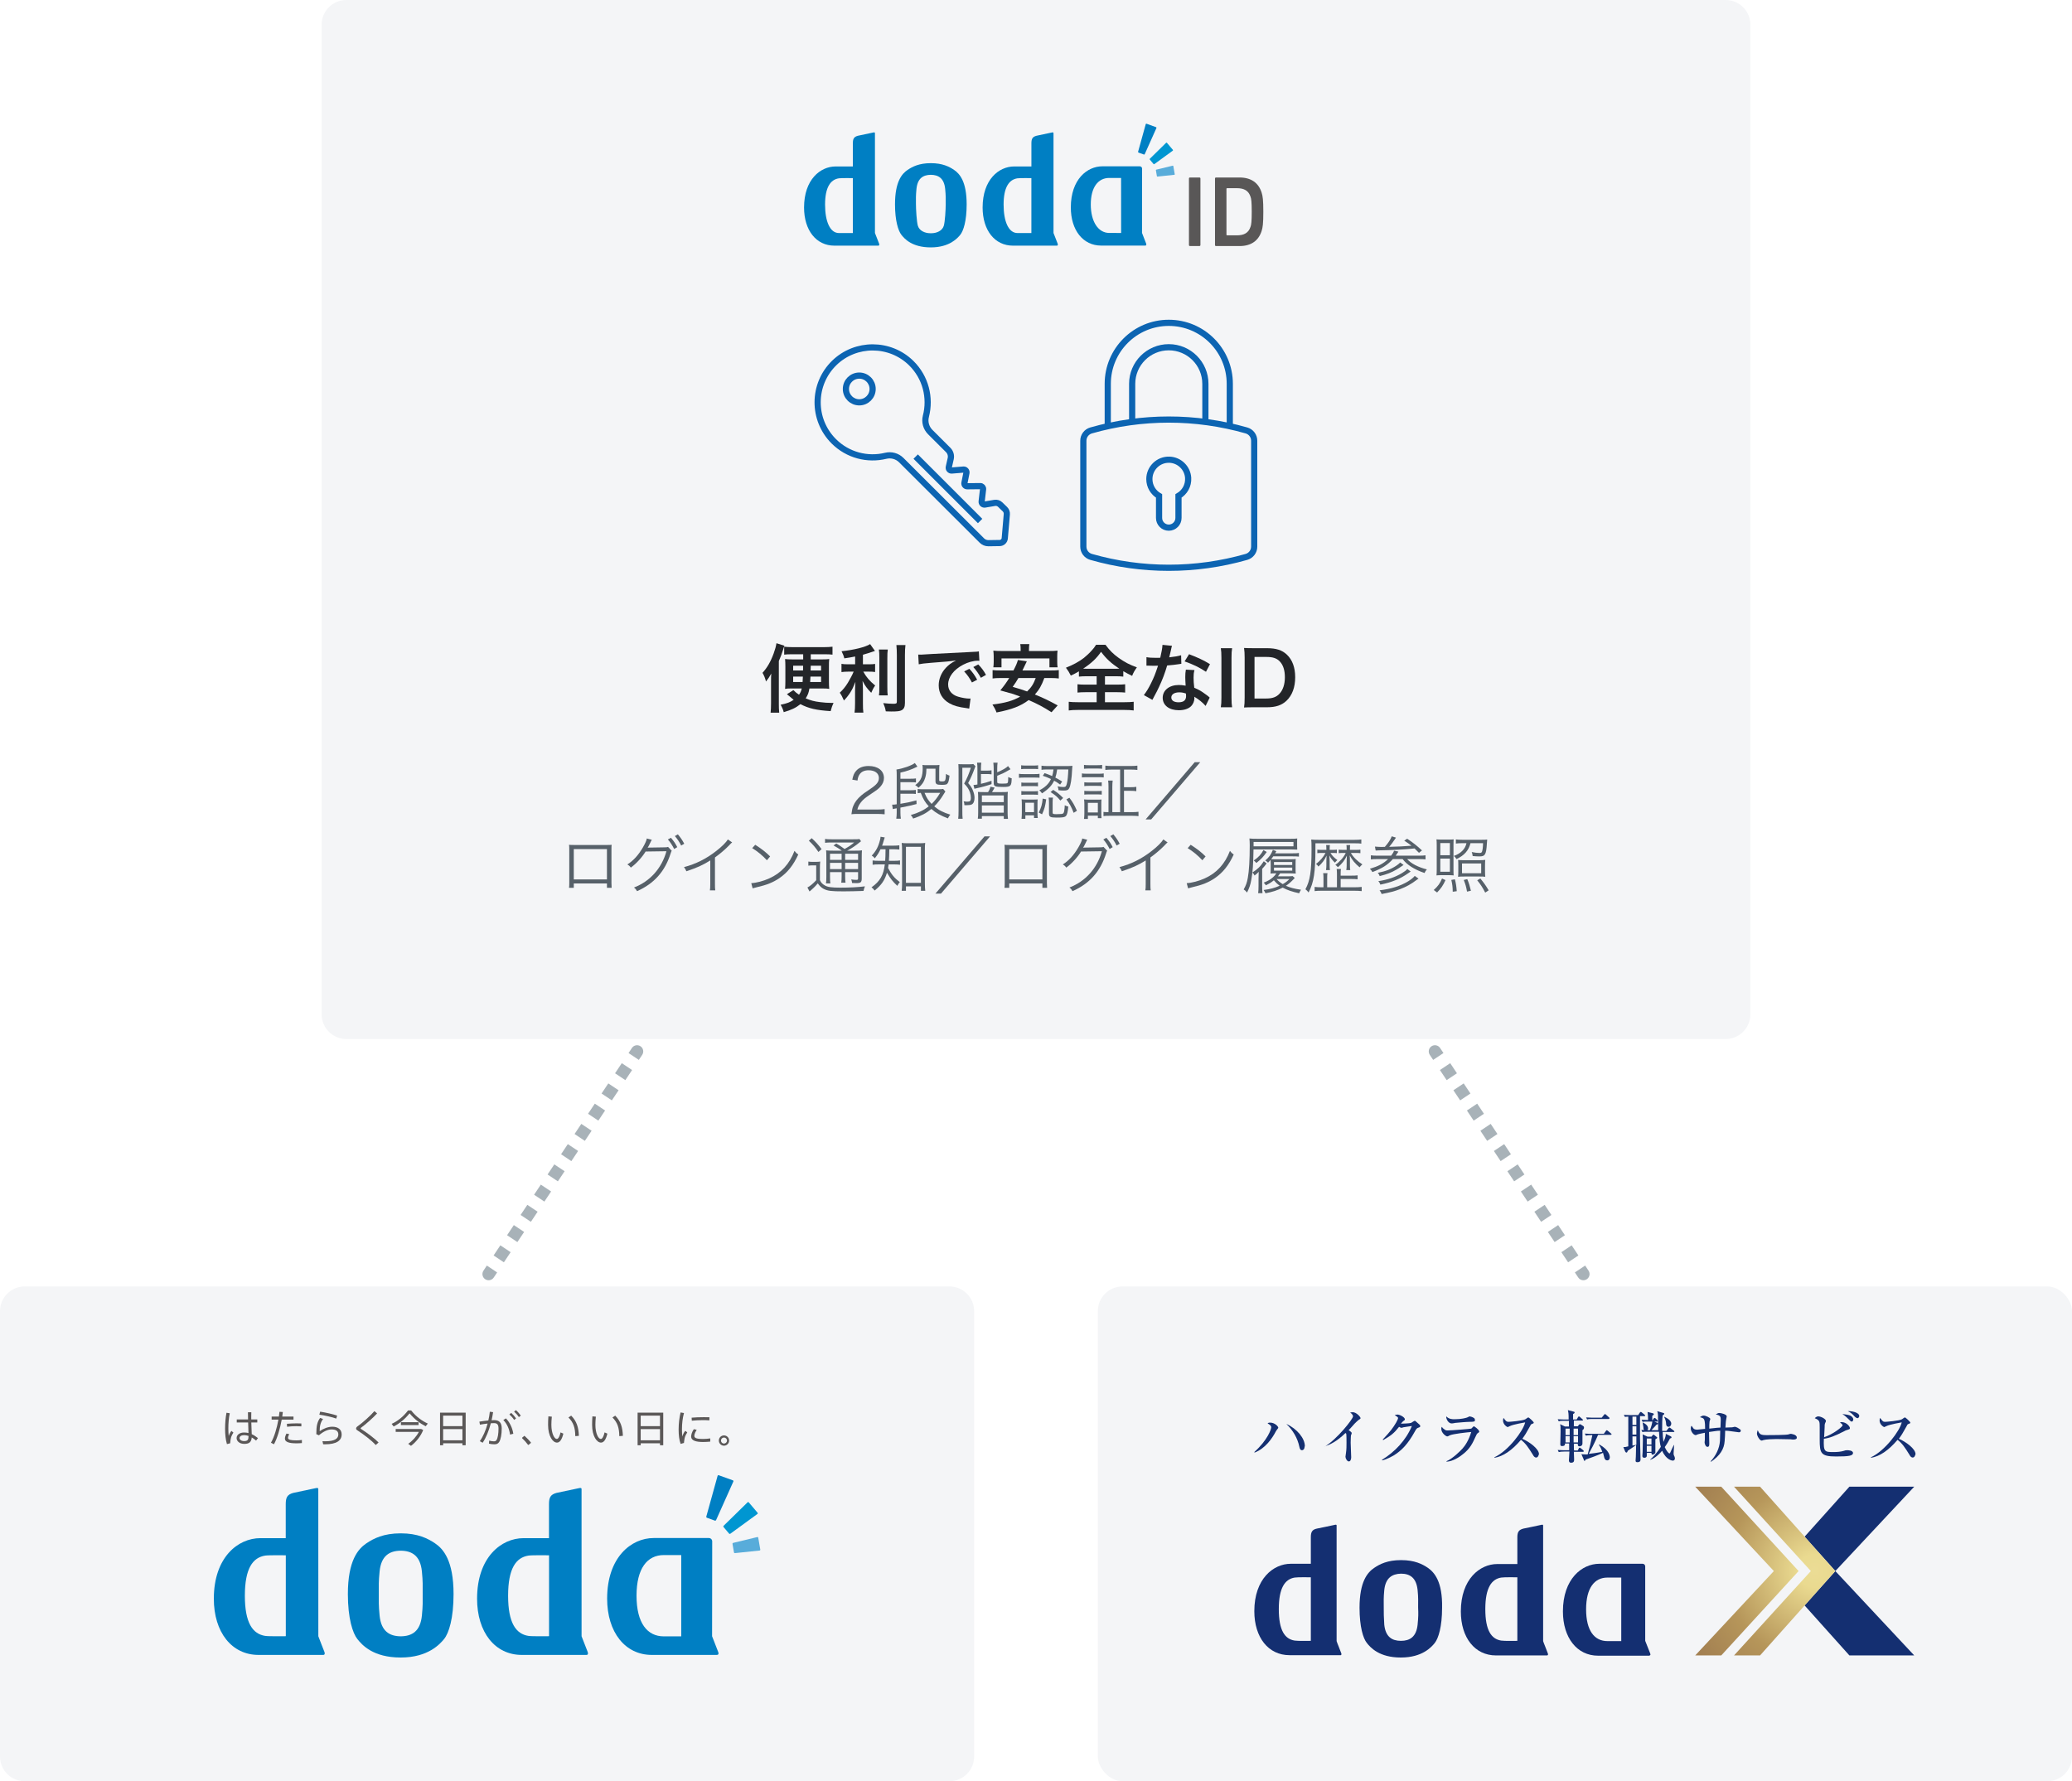 <svg width="335" height="288" viewBox="0 0 335 288" fill="none" xmlns="http://www.w3.org/2000/svg">
<path d="M52 4C52 1.791 53.791 0 56 0H279C281.209 0 283 1.791 283 4V164C283 166.209 281.209 168 279 168H56C53.791 168 52 166.209 52 164V4Z" fill="#F4F5F7"/>
<g clip-path="url(#clip0_13415_9397)">
<path d="M192.229 28.862C192.229 28.766 192.29 28.7 192.386 28.7H193.927C194.019 28.7 194.085 28.766 194.085 28.862V39.618C194.085 39.715 194.023 39.78 193.927 39.78H192.386C192.29 39.78 192.229 39.715 192.229 39.618V28.862Z" fill="#595757"/>
<path d="M196.441 28.862C196.441 28.766 196.503 28.7 196.599 28.7H200.42C202.257 28.7 203.485 29.547 203.986 31.161C204.159 31.716 204.252 32.316 204.252 34.242C204.252 36.168 204.159 36.769 203.986 37.323C203.482 38.937 202.257 39.784 200.42 39.784H196.599C196.503 39.784 196.441 39.719 196.441 39.622V28.866V28.862ZM198.39 38.051H199.977C201.155 38.051 201.879 37.643 202.191 36.649C202.303 36.341 202.38 35.833 202.38 34.238C202.38 32.644 202.303 32.136 202.191 31.827C201.876 30.834 201.155 30.426 199.977 30.426H198.39C198.329 30.426 198.294 30.456 198.294 30.522V37.951C198.294 38.016 198.325 38.047 198.39 38.047V38.051Z" fill="#595757"/>
<path d="M154.259 27.476C153.462 26.936 152.364 26.382 150.508 26.382H150.485C148.629 26.382 147.531 26.936 146.734 27.476C145.836 28.08 144.704 29.351 144.704 33.044C144.704 35.702 145.232 37.323 145.736 37.966C146.26 38.633 147.477 40 150.485 40H150.508C153.516 40 154.818 38.506 155.253 37.966C155.776 37.323 156.289 35.702 156.289 33.044C156.289 29.351 155.156 28.08 154.255 27.476M152.903 32.987C152.903 33.884 152.788 35.875 152.588 36.522C152.349 37.285 151.498 37.712 150.57 37.712H150.423C149.495 37.712 148.644 37.285 148.405 36.522C148.205 35.879 148.089 33.838 148.089 32.941C148.089 32.043 148.062 31.685 148.174 30.541C148.347 28.823 149.252 28.28 150.493 28.265H150.45H150.535H150.493C151.733 28.277 152.642 28.823 152.815 30.541C152.927 31.685 152.9 32.086 152.9 32.987" fill="#007FC3"/>
<path d="M185.085 24.922C185.062 24.976 184.996 25.003 184.942 24.984L184.08 24.672C184.022 24.653 183.995 24.591 184.007 24.533L185.243 20.074C185.258 20.016 185.316 19.989 185.37 20.004L186.914 20.563C186.968 20.582 186.995 20.644 186.972 20.698L185.081 24.922H185.085Z" fill="#007FC3"/>
<path d="M186.644 26.536C186.602 26.567 186.54 26.559 186.505 26.52L185.901 25.804C185.866 25.766 185.87 25.704 185.908 25.665L188.539 23.085C188.577 23.05 188.635 23.05 188.666 23.089L189.633 24.229C189.667 24.267 189.66 24.325 189.617 24.36L186.644 26.528V26.536Z" fill="#0096D1"/>
<path d="M187.137 28.55C187.095 28.554 187.049 28.523 187.045 28.477L186.883 27.53C186.875 27.483 186.902 27.437 186.949 27.43L189.61 26.787C189.652 26.779 189.695 26.806 189.702 26.848L189.933 28.177C189.941 28.223 189.91 28.262 189.864 28.265L187.141 28.55H187.137Z" fill="#58ACDA"/>
<path d="M142.131 39.392C142.081 39.261 141.481 37.744 141.461 37.67V21.541C141.461 21.541 141.461 21.526 141.461 21.522C141.442 21.376 141.319 21.391 141.142 21.434C141.038 21.457 138.712 21.95 138.712 21.95C138.065 22.127 137.887 22.431 137.887 23.19V26.914C137.887 26.914 136.116 26.914 135.099 26.914C132.642 26.914 130 29.017 130 33.553C130 37.239 131.968 39.719 134.903 39.719H141.997C142.193 39.719 142.182 39.527 142.131 39.4M137.887 37.678C137.887 37.678 135.966 37.682 135.638 37.682C134.217 37.682 133.397 35.845 133.397 33.076C133.397 30.307 134.259 29.036 135.634 28.832C136.02 28.774 137.887 28.801 137.887 28.801V37.682V37.678Z" fill="#007FC3"/>
<path d="M171.001 39.392C170.951 39.261 170.35 37.744 170.33 37.67V21.541C170.33 21.541 170.33 21.526 170.33 21.522C170.311 21.376 170.188 21.391 170.011 21.434C169.907 21.457 167.581 21.95 167.581 21.95C166.934 22.127 166.757 22.431 166.757 23.19V26.914C166.757 26.914 164.985 26.914 163.968 26.914C161.511 26.914 158.869 29.017 158.869 33.553C158.869 37.239 160.837 39.719 163.772 39.719H170.866C171.062 39.719 171.051 39.527 171.001 39.4M166.757 37.678C166.757 37.678 164.835 37.682 164.504 37.682C163.082 37.682 162.262 35.845 162.262 33.076C162.262 30.307 163.125 29.036 164.5 28.832C164.885 28.774 166.753 28.801 166.753 28.801V37.682L166.757 37.678Z" fill="#007FC3"/>
<path d="M185.315 39.4C185.215 39.118 184.641 37.663 184.641 37.663C184.641 37.57 184.653 27.26 184.653 27.26C184.653 27.056 184.487 26.891 184.283 26.891H178.229C175.772 26.891 173.13 28.997 173.13 33.534C173.13 37.224 175.102 39.708 178.033 39.708H185.15C185.273 39.708 185.404 39.65 185.311 39.396M179.346 37.666C177.563 37.666 176.357 35.833 176.357 33.064C176.357 30.295 177.528 28.77 179.346 28.77H181.256L181.264 37.67C180.47 37.67 179.777 37.663 179.346 37.663" fill="#007FC3"/>
</g>
<path d="M149.699 67.3C150.472 64.323 149.68 61.023 147.321 58.706C143.89 55.338 138.337 55.324 134.891 58.676C131.327 62.142 131.297 67.841 134.8 71.345C137.078 73.622 140.282 74.406 143.198 73.698C144.106 73.477 145.063 73.741 145.724 74.402L158.747 87.396C159.031 87.679 159.417 87.835 159.817 87.829L161.629 87.801C162.058 87.794 162.412 87.465 162.45 87.037L162.783 83.155C162.81 82.846 162.696 82.542 162.474 82.326L161.712 81.587C161.476 81.357 161.145 81.254 160.82 81.309L159.24 81.578C158.943 81.629 158.68 81.38 158.714 81.081L158.943 79.103C158.975 78.832 158.762 78.596 158.49 78.599L156.38 78.622C156.092 78.626 155.876 78.364 155.931 78.082L156.252 76.462C156.31 76.167 156.071 75.899 155.772 75.923L153.879 76.077C153.574 76.102 153.334 75.824 153.401 75.526L153.711 74.157C153.825 73.651 153.672 73.123 153.305 72.757L150.4 69.858C149.731 69.19 149.461 68.217 149.699 67.302L149.699 67.3Z" stroke="#0C64B2" stroke-miterlimit="10"/>
<path d="M148.046 73.823L158.464 84.24" stroke="#0C64B2" stroke-miterlimit="10"/>
<path d="M138.926 65.052C140.12 65.052 141.087 64.085 141.087 62.891C141.087 61.697 140.12 60.73 138.926 60.73C137.732 60.73 136.765 61.697 136.765 62.891C136.765 64.085 137.732 65.052 138.926 65.052Z" stroke="#0C64B2" stroke-miterlimit="10"/>
<path d="M176.408 69.597C184.617 67.251 193.317 67.251 201.526 69.597C202.267 69.809 202.778 70.487 202.778 71.258V88.383C202.778 89.154 202.267 89.832 201.526 90.044C193.317 92.389 184.617 92.389 176.408 90.044C175.667 89.832 175.155 89.154 175.155 88.383V71.258C175.155 70.487 175.667 69.809 176.408 69.597Z" stroke="#0C64B2" stroke-miterlimit="10"/>
<path d="M190.537 80.185C191.526 79.612 192.174 78.515 192.101 77.275C192.006 75.675 190.691 74.389 189.091 74.329C187.301 74.26 185.828 75.691 185.828 77.466C185.828 78.627 186.46 79.642 187.397 80.185V83.744C187.397 84.611 188.1 85.314 188.967 85.314C189.833 85.314 190.537 84.612 190.537 83.744V80.185Z" stroke="#0C64B2" stroke-miterlimit="10"/>
<path d="M179.102 68.916V62.063C179.102 56.614 183.518 52.197 188.967 52.197C194.416 52.197 198.832 56.614 198.832 62.063V68.916" stroke="#0C64B2" stroke-miterlimit="10"/>
<path d="M183.048 68.199V62.063C183.048 58.794 185.698 56.144 188.967 56.144C192.236 56.144 194.886 58.794 194.886 62.063V68.278" stroke="#0C64B2" stroke-miterlimit="10"/>
<path d="M201.234 112.808V106.328C201.234 105.656 201.21 105.296 201.138 104.768C201.618 104.792 201.906 104.804 202.662 104.804H204.834C206.334 104.804 207.306 105.116 208.074 105.86C208.95 106.688 209.406 107.936 209.406 109.496C209.406 111.128 208.926 112.424 207.99 113.312C207.222 114.032 206.262 114.356 204.846 114.356H202.662C201.93 114.356 201.63 114.368 201.138 114.392C201.21 113.9 201.234 113.528 201.234 112.808ZM202.83 112.94H204.738C205.722 112.94 206.358 112.712 206.862 112.172C207.438 111.56 207.738 110.636 207.738 109.508C207.738 108.368 207.462 107.516 206.91 106.94C206.418 106.424 205.794 106.22 204.75 106.22H202.83V112.94Z" fill="#232529"/>
<path d="M197.382 104.804H199.206C199.134 105.26 199.11 105.632 199.11 106.352V112.808C199.11 113.516 199.134 113.9 199.206 114.356H197.382C197.454 113.9 197.478 113.516 197.478 112.808V106.352C197.478 105.608 197.454 105.284 197.382 104.804Z" fill="#232529"/>
<path d="M187.95 104.264L189.486 104.42C189.414 104.648 189.414 104.648 189.294 105.224C189.234 105.512 189.174 105.752 189.042 106.28C189.87 106.196 190.494 106.088 190.962 105.944L190.998 107.324C190.866 107.336 190.842 107.336 190.614 107.384C190.182 107.456 189.45 107.54 188.706 107.6C188.358 108.8 187.926 109.94 187.386 111.08C187.11 111.668 187.002 111.884 186.546 112.724C186.39 113.012 186.39 113.012 186.318 113.156L184.938 112.388C185.358 111.836 185.694 111.296 186.102 110.468C186.57 109.508 186.774 109.016 187.23 107.636C186.69 107.648 186.618 107.648 186.474 107.648C186.318 107.648 186.246 107.648 185.994 107.636L185.358 107.624V106.256C185.79 106.34 186.246 106.364 186.978 106.364C187.122 106.364 187.326 106.364 187.59 106.352C187.794 105.5 187.926 104.78 187.95 104.264ZM195.63 107.384L194.982 108.62C193.938 107.924 192.87 107.408 191.526 106.94L192.246 105.776C193.662 106.316 194.562 106.736 195.63 107.384ZM195.582 112.796L194.922 114.14C194.49 113.624 193.794 113.06 193.086 112.652C193.098 112.76 193.11 112.844 193.11 112.892C193.11 113.336 192.906 113.852 192.594 114.164C192.174 114.596 191.454 114.836 190.602 114.836C189.018 114.836 187.986 114.044 187.986 112.82C187.986 111.608 189.054 110.756 190.578 110.756C190.938 110.756 191.19 110.78 191.694 110.864C191.658 110.312 191.634 109.844 191.634 109.484C191.634 109.016 191.658 108.668 191.73 108.272L193.122 108.344C193.002 108.788 192.978 109.064 192.978 109.556C192.978 110.036 193.002 110.516 193.086 111.2C193.95 111.584 194.07 111.644 194.982 112.304C195.162 112.424 195.21 112.472 195.402 112.628C195.498 112.724 195.498 112.724 195.582 112.796ZM191.742 112.136C191.322 111.992 191.034 111.944 190.662 111.944C189.882 111.944 189.378 112.268 189.378 112.772C189.378 113.264 189.81 113.552 190.554 113.552C191.37 113.552 191.766 113.216 191.766 112.544C191.766 112.424 191.742 112.136 191.742 112.136Z" fill="#232529"/>
<path d="M177.306 109.34H175.746C175.17 109.34 174.762 109.364 174.438 109.4V108.548C173.862 108.884 173.646 109.004 173.13 109.232C172.77 108.56 172.77 108.56 172.338 107.96C173.478 107.516 174.45 106.988 175.242 106.376C175.638 106.064 176.19 105.548 176.562 105.116C176.814 104.84 176.946 104.672 177.21 104.252H178.734C179.406 105.164 179.982 105.74 180.87 106.376C181.866 107.084 182.658 107.492 183.81 107.9C183.378 108.524 183.234 108.788 183.042 109.28C182.502 109.028 182.154 108.836 181.614 108.524V109.4C181.266 109.364 180.894 109.34 180.342 109.34H178.65V110.696H180.594C181.218 110.696 181.602 110.672 181.914 110.636V111.98C181.59 111.944 181.182 111.92 180.594 111.92H178.65V113.54H181.77C182.406 113.54 182.922 113.516 183.294 113.468V114.872C182.898 114.812 182.394 114.788 181.782 114.788H174.294C173.682 114.788 173.19 114.812 172.794 114.872V113.468C173.142 113.516 173.658 113.54 174.33 113.54H177.306V111.92H175.542C174.942 111.92 174.534 111.944 174.21 111.98V110.636C174.582 110.684 174.942 110.696 175.542 110.696H177.306V109.34ZM175.65 108.128H180.402C180.654 108.128 180.738 108.128 180.966 108.116C179.646 107.24 178.89 106.544 178.014 105.392C177.318 106.424 176.454 107.24 175.122 108.116C175.362 108.128 175.47 108.128 175.65 108.128Z" fill="#232529"/>
<path d="M169.866 109.628H168.846C168.402 110.84 168.018 111.512 167.322 112.292C168.726 112.868 169.458 113.216 171.006 114.056L170.01 115.16C168.654 114.296 167.766 113.828 166.314 113.192C165.03 114.164 163.602 114.716 161.118 115.196C160.938 114.716 160.758 114.368 160.458 113.912C162.498 113.672 163.77 113.312 164.946 112.628C163.83 112.208 163.614 112.136 161.73 111.632C162.438 110.756 162.714 110.36 163.17 109.628H161.79C161.202 109.628 160.83 109.652 160.482 109.7V108.344C160.83 108.392 161.106 108.404 161.79 108.404H163.854C164.262 107.636 164.454 107.168 164.574 106.712L166.014 106.928C165.894 107.18 165.894 107.18 165.774 107.432C165.618 107.744 165.618 107.744 165.306 108.404H169.866C170.562 108.404 170.85 108.392 171.186 108.344V109.7C170.814 109.652 170.454 109.628 169.866 109.628ZM167.454 109.628H164.658C164.31 110.216 164.178 110.432 163.734 111.056C164.922 111.404 165.21 111.488 166.062 111.8C166.746 111.152 167.106 110.576 167.454 109.628ZM165.018 105.26V105.056C165.018 104.696 165.006 104.432 164.958 104.144H166.422C166.386 104.396 166.362 104.684 166.362 105.044V105.26H169.602C170.19 105.26 170.574 105.248 170.982 105.2C170.946 105.512 170.934 105.788 170.934 106.124V107.012C170.934 107.36 170.946 107.624 170.994 107.9H169.674V106.46H161.922V107.9H160.602C160.638 107.624 160.662 107.372 160.662 107.012V106.124C160.662 105.836 160.638 105.512 160.602 105.2C161.01 105.248 161.382 105.26 161.982 105.26H165.018Z" fill="#232529"/>
<path d="M148.542 107.408L148.458 105.836C148.722 105.848 148.854 105.848 148.914 105.848C149.13 105.848 149.13 105.848 150.894 105.728C151.77 105.68 153.822 105.572 157.026 105.416C158.01 105.368 158.07 105.368 158.262 105.32L158.346 106.844C158.214 106.832 158.214 106.832 158.094 106.832C157.374 106.832 156.486 107.072 155.718 107.48C154.194 108.272 153.294 109.472 153.294 110.684C153.294 111.62 153.882 112.34 154.89 112.64C155.478 112.82 156.246 112.952 156.678 112.952C156.69 112.952 156.798 112.952 156.918 112.94L156.702 114.572C156.546 114.536 156.522 114.536 156.294 114.5C154.974 114.332 154.218 114.116 153.486 113.708C152.382 113.084 151.77 112.064 151.77 110.816C151.77 109.796 152.178 108.788 152.91 107.996C153.366 107.504 153.798 107.18 154.578 106.784C153.606 106.928 152.862 107 150.534 107.168C149.466 107.252 148.914 107.324 148.542 107.408ZM155.886 108.56L156.726 108.14C157.254 108.704 157.578 109.16 157.986 109.904L157.146 110.348C156.75 109.616 156.414 109.136 155.886 108.56ZM159.414 109.124L158.586 109.592C158.226 108.932 157.83 108.368 157.362 107.852L158.166 107.432C158.706 107.984 159.042 108.44 159.414 109.124Z" fill="#232529"/>
<path d="M138.258 107.408V106.148C137.478 106.304 137.226 106.34 136.506 106.448C136.41 106.04 136.29 105.752 136.062 105.296C138.042 105.092 139.938 104.624 140.682 104.144L141.462 105.248C140.598 105.548 140.046 105.716 139.518 105.86V107.408H140.478C140.91 107.408 141.21 107.396 141.486 107.348V108.656C141.186 108.608 140.898 108.596 140.454 108.596H139.578C140.046 109.46 140.61 110.12 141.498 110.84C141.258 111.164 141.018 111.62 140.862 112.016C140.154 111.296 139.89 110.924 139.458 110.096C139.494 110.504 139.518 110.996 139.518 111.608V113.696C139.518 114.452 139.53 114.8 139.59 115.22H138.162C138.222 114.776 138.246 114.38 138.246 113.696V111.692C138.246 111.212 138.27 110.66 138.306 110.252C137.958 111.128 137.79 111.464 137.49 111.944C137.154 112.46 136.902 112.784 136.446 113.264C136.206 112.7 136.026 112.364 135.774 112.004C136.29 111.524 136.674 111.056 137.082 110.396C137.394 109.892 137.862 109.004 138.018 108.596H137.154C136.686 108.596 136.386 108.62 136.05 108.668V107.336C136.362 107.396 136.638 107.408 137.178 107.408H138.258ZM142.098 105.02H143.538C143.478 105.416 143.466 105.764 143.466 106.472V111.008C143.466 111.776 143.478 112.076 143.526 112.436H142.11C142.158 112.088 142.17 111.836 142.17 111.032V106.472C142.17 105.776 142.158 105.44 142.098 105.02ZM144.93 104.3H146.394C146.334 104.78 146.31 105.248 146.31 105.932V113.648C146.31 114.284 146.154 114.632 145.77 114.836C145.482 114.992 145.074 115.04 144.102 115.04C143.802 115.04 143.622 115.04 143.214 115.016C143.118 114.476 143.022 114.2 142.806 113.684C143.49 113.756 143.946 113.792 144.39 113.792C144.918 113.792 145.002 113.744 145.002 113.432V105.932C145.002 105.332 144.978 104.828 144.93 104.3Z" fill="#232529"/>
<path d="M129.63 111.32H127.794C127.458 111.32 127.23 111.332 126.93 111.38C126.966 110.924 126.978 110.696 126.978 110.144V107.804C126.978 107.24 126.966 107.012 126.93 106.556C127.242 106.604 127.554 106.616 128.046 106.616H129.858V105.788H127.95C127.458 105.788 127.146 105.8 126.786 105.848V104.564C127.182 104.612 127.614 104.636 128.142 104.636H133.23C133.758 104.636 134.202 104.612 134.598 104.564V105.848C134.25 105.8 133.866 105.788 133.398 105.788H131.082V106.616H132.978C133.494 106.616 133.782 106.604 134.07 106.556C134.022 107.012 134.022 107.132 134.022 107.84V110.096C134.022 110.744 134.034 110.948 134.07 111.38C133.758 111.332 133.53 111.32 133.098 111.32H130.866C130.758 111.98 130.626 112.352 130.266 112.916C131.058 113.252 131.67 113.42 132.618 113.528C133.23 113.612 133.854 113.648 134.37 113.648C134.49 113.648 134.586 113.648 134.766 113.648C134.574 114.044 134.454 114.392 134.298 114.98C132.006 114.836 130.746 114.548 129.414 113.852C128.682 114.44 127.95 114.788 126.714 115.148C126.618 114.752 126.462 114.392 126.21 113.948C127.302 113.72 127.722 113.552 128.322 113.144C128.142 113.012 128.034 112.928 127.914 112.808C127.482 112.448 127.482 112.448 127.23 112.244L128.274 111.584C128.646 111.944 128.802 112.076 129.186 112.328C129.414 112.004 129.522 111.752 129.63 111.32ZM129.846 107.636H128.238V108.404H129.834C129.846 107.996 129.846 107.996 129.846 107.636ZM132.75 107.636H131.082C131.07 108.008 131.07 108.008 131.058 108.404H132.75V107.636ZM129.81 109.4H128.238V110.276H129.762C129.786 110.024 129.798 109.808 129.81 109.4ZM132.75 109.4H131.034C131.01 109.82 131.01 109.952 130.986 110.276H132.75V109.4ZM125.922 106.88V113.84C125.922 114.392 125.934 114.764 125.982 115.232H124.59C124.638 114.812 124.662 114.356 124.662 113.708V110.264C124.662 109.568 124.662 109.388 124.698 108.908C124.422 109.412 124.206 109.736 123.846 110.192C123.69 109.604 123.558 109.28 123.282 108.788C124.038 107.96 124.614 106.964 125.094 105.632C125.346 104.924 125.442 104.564 125.538 104L126.822 104.408C126.738 104.6 126.69 104.756 126.582 105.128C126.414 105.68 126.222 106.208 125.922 106.88Z" fill="#232529"/>
<path d="M237.098 136.333H236.378C236.008 136.333 235.648 136.353 235.388 136.393V135.723C235.658 135.763 236.018 135.783 236.418 135.783H239.538C239.998 135.783 240.228 135.773 240.448 135.743C240.428 135.853 240.418 136.023 240.408 136.263C240.348 137.363 240.258 137.873 240.068 138.153C239.908 138.393 239.678 138.473 239.168 138.473C238.888 138.473 238.528 138.453 238.098 138.413C238.068 138.113 238.038 138.003 237.948 137.763C238.438 137.863 238.848 137.913 239.198 137.913C239.448 137.913 239.548 137.863 239.608 137.703C239.698 137.483 239.768 136.963 239.778 136.333H237.748C237.458 137.503 236.758 138.303 235.488 138.903C235.308 138.633 235.268 138.583 235.058 138.393C236.168 138.013 236.908 137.273 237.098 136.333ZM233.218 135.753H234.138C234.538 135.753 234.828 135.743 235.028 135.713C235.008 135.923 234.998 136.143 234.998 136.663V140.543C234.998 141.093 235.008 141.343 235.028 141.543C234.778 141.513 234.488 141.503 234.078 141.503H233.198C232.738 141.503 232.468 141.513 232.248 141.543C232.278 141.303 232.288 141.013 232.288 140.573V136.683C232.288 136.253 232.278 135.963 232.248 135.713C232.458 135.743 232.738 135.753 233.218 135.753ZM232.868 136.313V138.283H234.418V136.313H232.868ZM232.868 138.823V140.953H234.418V138.823H232.868ZM235.778 140.843V139.963C235.778 139.443 235.768 139.263 235.748 139.043C236.028 139.073 236.218 139.083 236.658 139.083H239.178C239.558 139.083 239.818 139.073 240.138 139.033C240.108 139.303 240.098 139.533 240.098 139.963V140.793C240.098 141.263 240.108 141.503 240.138 141.763C239.888 141.733 239.658 141.723 239.168 141.723H236.718C236.278 141.723 235.988 141.733 235.738 141.763C235.768 141.533 235.778 141.253 235.778 140.843ZM236.378 139.613V141.193H239.478V139.613H236.378ZM232.348 144.303L231.808 143.903C232.498 143.283 232.818 142.833 233.148 142.043L233.708 142.303C233.298 143.193 232.988 143.643 232.348 144.303ZM235.528 144.093L234.878 144.183C234.868 143.413 234.818 143.003 234.648 142.273L235.228 142.173C235.398 142.833 235.468 143.303 235.528 144.093ZM237.818 144.023L237.188 144.163C237.058 143.413 236.938 142.973 236.658 142.283L237.228 142.143C237.498 142.803 237.628 143.213 237.818 144.023ZM240.688 143.953L240.128 144.323C239.698 143.483 239.388 143.013 238.838 142.333L239.338 142.043C239.898 142.713 240.208 143.153 240.688 143.953Z" fill="#566069"/>
<path d="M222.418 137.523L222.298 136.883C222.558 136.913 223.118 136.943 223.398 136.943C223.408 136.943 223.508 136.943 223.638 136.933C223.698 136.933 223.788 136.933 223.898 136.933C224.488 136.253 224.808 135.763 225.018 135.223L225.698 135.433C225.648 135.503 225.648 135.503 225.498 135.733C225.238 136.133 224.928 136.543 224.608 136.923C225.828 136.903 227.128 136.833 228.208 136.743C227.878 136.483 227.658 136.323 227.038 135.923L227.508 135.613C228.488 136.263 229.028 136.693 229.908 137.503L229.418 137.893C229.038 137.503 228.928 137.393 228.708 137.183C226.968 137.363 225.078 137.463 222.938 137.493C222.708 137.493 222.578 137.503 222.418 137.523ZM222.728 138.353H224.918C225.188 137.993 225.288 137.823 225.388 137.543L226.098 137.693C225.918 137.973 225.808 138.143 225.648 138.353H229.388C229.908 138.353 230.228 138.333 230.478 138.293V138.953C230.208 138.923 229.878 138.903 229.398 138.903H227.508C228.128 139.613 229.268 140.213 230.698 140.573C230.528 140.753 230.418 140.913 230.318 141.153C228.688 140.603 227.458 139.823 226.778 138.903H225.198C224.348 139.853 223.458 140.413 221.888 141.003C221.748 140.743 221.668 140.643 221.478 140.473C222.848 140.063 223.658 139.633 224.428 138.903H222.738C222.258 138.903 221.928 138.923 221.638 138.953V138.293C221.888 138.333 222.218 138.353 222.728 138.353ZM228.738 141.623L229.348 142.063C229.228 142.143 229.198 142.163 229.028 142.283C228.148 142.953 227.348 143.393 226.368 143.763C225.458 144.113 224.758 144.293 223.378 144.553C223.308 144.323 223.228 144.173 223.048 143.953C224.918 143.733 226.408 143.263 227.658 142.503C228.158 142.193 228.528 141.893 228.738 141.623ZM226.388 139.453L226.928 139.853C226.138 140.393 226.138 140.393 225.778 140.603C224.958 141.083 224.258 141.353 223.068 141.653C222.978 141.403 222.918 141.303 222.758 141.123C224.008 140.883 224.888 140.543 225.738 139.983C226.008 139.803 226.208 139.643 226.388 139.453ZM227.528 140.503L228.078 140.913C227.998 140.963 227.998 140.963 227.688 141.183C226.428 142.083 225.018 142.663 223.178 143.033C223.068 142.743 223.018 142.663 222.848 142.473C224.408 142.233 225.538 141.843 226.668 141.173C227.098 140.913 227.378 140.703 227.528 140.503Z" fill="#566069"/>
<path d="M216.158 143.462V141.212C216.158 140.902 216.138 140.712 216.108 140.502H216.808C216.768 140.702 216.758 140.892 216.758 141.202V141.582H218.438C218.978 141.582 219.208 141.572 219.498 141.532V142.172C219.178 142.132 218.938 142.122 218.438 142.122H216.758V143.462H218.918C219.478 143.462 219.818 143.442 220.158 143.402V144.082C219.798 144.042 219.448 144.022 218.878 144.022H213.758C213.198 144.022 212.898 144.032 212.548 144.082V143.402C212.848 143.442 213.158 143.462 213.658 143.462H213.978V141.882C213.978 141.582 213.968 141.412 213.928 141.182H214.628C214.588 141.382 214.578 141.562 214.578 141.882V143.462H216.158ZM217.578 137.912H217.048C216.758 137.912 216.588 137.922 216.438 137.952V137.372C216.608 137.402 216.778 137.412 217.088 137.412H217.728V137.342C217.728 136.952 217.718 136.832 217.688 136.632H218.298C218.258 136.832 218.258 136.952 218.258 137.342V137.412H219.308C219.608 137.412 219.788 137.402 219.948 137.372V137.952C219.778 137.922 219.598 137.912 219.308 137.912H218.408C218.828 138.622 219.468 139.252 220.268 139.762C220.058 139.942 219.968 140.032 219.818 140.232C219.068 139.602 218.638 139.092 218.218 138.302C218.238 138.482 218.248 138.592 218.248 138.692C218.248 139.012 218.248 139.012 218.258 139.232V139.932C218.258 140.292 218.268 140.442 218.308 140.682H217.668C217.708 140.412 217.728 140.232 217.728 139.942V139.272C217.728 139.192 217.738 138.882 217.758 138.352C217.438 139.062 216.978 139.652 216.308 140.222C216.158 140.042 216.098 139.982 215.898 139.832C216.648 139.302 217.248 138.612 217.578 137.912ZM214.308 137.912H213.608C213.308 137.912 213.138 137.922 212.988 137.952V137.372C213.138 137.402 213.308 137.412 213.608 137.412H214.448V137.342C214.448 136.972 214.438 136.812 214.408 136.632H215.018C214.988 136.822 214.978 136.962 214.978 137.342V137.412H215.518C215.828 137.412 215.998 137.402 216.148 137.372V137.942C215.988 137.922 215.828 137.912 215.548 137.912H215.108C215.378 138.352 215.728 138.712 216.228 139.062C216.088 139.172 215.968 139.302 215.828 139.482C215.408 139.082 215.148 138.742 214.938 138.322C214.958 138.622 214.978 139.052 214.978 139.232V139.932C214.978 140.292 214.988 140.452 215.028 140.682H214.388C214.428 140.432 214.448 140.192 214.448 139.922V139.222C214.448 139.042 214.458 138.732 214.478 138.342C214.158 139.042 213.808 139.512 213.168 140.112C213.048 139.932 212.948 139.832 212.778 139.692C213.458 139.162 213.958 138.582 214.308 137.912ZM212.678 136.352V137.062C212.678 141.042 212.428 142.682 211.568 144.302C211.388 144.062 211.278 143.952 211.058 143.782C211.808 142.422 212.048 140.872 212.048 137.332C212.048 136.362 212.038 136.102 211.998 135.742C212.348 135.782 212.708 135.792 213.208 135.792H218.978C219.508 135.792 219.808 135.772 220.098 135.732V136.402C219.818 136.362 219.558 136.352 219.028 136.352H212.678Z" fill="#566069"/>
<path d="M206.608 141.692H208.238C208.598 141.692 208.828 141.682 208.988 141.652L209.338 141.952C209.278 142.012 209.258 142.032 209.178 142.122C208.768 142.572 208.348 142.932 207.908 143.222C208.618 143.532 209.218 143.692 210.348 143.862C210.198 144.082 210.148 144.182 210.048 144.432C208.878 144.172 208.168 143.932 207.388 143.522C206.548 143.952 205.728 144.222 204.598 144.432C204.538 144.262 204.468 144.142 204.298 143.902C205.338 143.772 206.148 143.552 206.898 143.212C206.518 142.932 206.298 142.732 205.958 142.332C205.538 142.672 205.238 142.862 204.658 143.142C204.568 142.982 204.468 142.852 204.308 142.712C204.978 142.452 205.368 142.232 205.808 141.852C206.048 141.642 206.158 141.512 206.358 141.212H206.128C205.798 141.212 205.638 141.222 205.408 141.242C205.438 141.032 205.448 140.842 205.448 140.462V139.692C205.448 139.352 205.438 139.192 205.428 139.032C205.298 139.182 205.228 139.262 205.018 139.492C204.868 139.322 204.758 139.242 204.568 139.132C205.208 138.582 205.518 138.142 205.798 137.412L206.358 137.632C206.258 137.802 206.228 137.862 206.158 137.972H208.998C209.508 137.972 209.778 137.962 210.008 137.912V138.502C209.748 138.472 209.488 138.462 209.008 138.462H205.858C205.728 138.662 205.658 138.742 205.518 138.922C205.718 138.932 205.908 138.932 206.338 138.932H208.568C209.028 138.932 209.268 138.922 209.498 138.892C209.468 139.172 209.468 139.202 209.468 139.672V140.482C209.468 140.932 209.468 141.032 209.498 141.242C209.218 141.222 209.028 141.212 208.738 141.212H206.968C206.778 141.492 206.748 141.522 206.608 141.692ZM208.468 142.132H206.398C206.698 142.472 206.968 142.692 207.398 142.952C207.868 142.672 208.128 142.482 208.468 142.132ZM205.978 139.382V139.862H208.928V139.382H205.978ZM205.978 140.282V140.772H208.928V140.282H205.978ZM208.748 137.342H202.668C202.628 139.762 202.548 140.992 202.308 142.262C202.168 143.072 201.988 143.582 201.618 144.312C201.418 144.052 201.288 143.942 201.078 143.812C201.458 143.122 201.608 142.722 201.748 141.922C201.948 140.852 202.058 139.012 202.058 136.672C202.058 136.202 202.038 135.892 202.008 135.572C202.368 135.612 202.638 135.622 203.218 135.622H208.698C209.128 135.622 209.428 135.612 209.738 135.572C209.718 135.742 209.718 135.842 209.718 136.112V136.792C209.718 137.072 209.718 137.072 209.738 137.372C209.428 137.352 209.158 137.342 208.748 137.342ZM202.678 136.842H209.128V136.132H202.678V136.842ZM204.268 137.442L204.808 137.752C204.188 138.612 203.888 138.922 203.128 139.532C203.018 139.402 202.858 139.242 202.708 139.132C203.518 138.562 203.888 138.162 204.268 137.442ZM203.478 143.262V142.092C203.478 141.742 203.488 141.312 203.508 140.962C203.318 141.172 203.158 141.322 202.838 141.562C202.718 141.322 202.708 141.302 202.488 141.072C203.388 140.492 203.798 140.082 204.328 139.252L204.788 139.602C204.468 140.032 204.348 140.182 204.068 140.482V143.232C204.068 143.712 204.078 144.052 204.118 144.412H203.418C203.458 144.122 203.478 143.762 203.478 143.262Z" fill="#566069"/>
<path d="M192.018 137.133L192.508 136.593C193.578 137.273 194.198 137.763 194.918 138.473L194.398 139.093C193.678 138.313 192.888 137.663 192.018 137.133ZM192.088 143.633L191.868 142.793C192.648 142.763 193.848 142.453 194.778 142.023C196.708 141.163 198.048 139.693 198.858 137.573C199.088 137.883 199.188 137.973 199.468 138.163C198.668 139.903 197.738 141.073 196.418 141.983C195.388 142.683 194.358 143.093 192.688 143.473C192.418 143.533 192.338 143.553 192.088 143.633Z" fill="#566069"/>
<path d="M188.088 135.723L188.778 136.213C188.598 136.343 188.588 136.363 188.338 136.633C187.708 137.293 186.858 138.023 185.998 138.643V142.903C185.998 143.473 186.008 143.693 186.048 143.963H185.178C185.228 143.703 185.238 143.473 185.238 142.923V139.123C183.938 139.923 183.208 140.253 181.378 140.873C181.238 140.553 181.188 140.453 180.988 140.203C182.868 139.713 184.598 138.853 186.178 137.613C187.108 136.893 187.808 136.193 188.088 135.723Z" fill="#566069"/>
<path d="M174.974 135.572L175.794 135.782C175.704 135.912 175.694 135.922 175.574 136.192C175.324 136.702 175.214 136.932 175.114 137.072C175.194 137.052 175.284 137.042 175.474 137.042L177.894 137.002C178.244 136.992 178.274 136.992 178.414 136.932L179.014 137.562C178.934 137.672 178.924 137.692 178.844 137.952C177.924 140.892 176.184 142.852 173.404 144.092C173.254 143.822 173.154 143.692 172.904 143.502C175.504 142.502 177.384 140.402 178.154 137.632L174.784 137.682C174.234 138.592 173.284 139.642 172.394 140.282C172.224 140.042 172.124 139.942 171.834 139.772C172.814 139.152 173.614 138.272 174.344 137.022C174.744 136.332 174.954 135.832 174.974 135.572ZM178.384 135.732L178.884 135.462C179.374 136.042 179.594 136.372 179.904 136.972L179.404 137.272C179.154 136.752 178.704 136.062 178.384 135.732ZM179.514 135.182L180.004 134.902C180.504 135.512 180.674 135.772 181.034 136.422L180.534 136.712C180.294 136.212 179.934 135.662 179.514 135.182Z" fill="#566069"/>
<path d="M168.534 142.843H163.174V143.553H162.404C162.434 143.333 162.444 143.133 162.444 142.803V137.373C162.444 136.963 162.434 136.833 162.404 136.593C162.604 136.613 162.794 136.623 163.184 136.623H168.514C168.944 136.623 169.064 136.623 169.294 136.593C169.264 136.833 169.264 136.963 169.264 137.373V142.783C169.264 143.083 169.274 143.343 169.294 143.553H168.534V142.843ZM168.534 142.193V137.283H163.174V142.193H168.534Z" fill="#566069"/>
<path d="M159.174 135.232H160.074L152.134 144.492H151.234L159.174 135.232Z" fill="#566069"/>
<path d="M143.174 137.312H142.364C142.074 137.902 141.904 138.182 141.434 138.782C141.284 138.572 141.194 138.492 140.944 138.342C141.644 137.592 142.014 136.892 142.274 135.842C142.334 135.582 142.364 135.442 142.364 135.292L143.044 135.402C142.984 135.562 142.964 135.642 142.874 135.942C142.794 136.242 142.734 136.432 142.614 136.732H144.424C144.914 136.732 145.174 136.712 145.404 136.672V137.362C145.094 137.332 144.764 137.312 144.424 137.312H143.784C143.764 138.392 143.764 138.512 143.714 139.182H144.564C144.974 139.182 145.274 139.162 145.514 139.122V139.822C145.264 139.782 144.954 139.762 144.564 139.762H143.664C143.634 139.992 143.624 140.112 143.584 140.352C144.154 141.422 144.604 141.962 145.484 142.632C145.304 142.822 145.214 142.962 145.084 143.232C144.334 142.532 144.014 142.132 143.404 141.112C143.044 142.332 142.504 143.112 141.404 143.992C141.244 143.752 141.134 143.642 140.904 143.472C142.274 142.502 142.854 141.502 143.054 139.762H142.144C141.654 139.762 141.394 139.772 141.084 139.822V139.122C141.384 139.172 141.634 139.182 142.164 139.182H143.114C143.154 138.632 143.164 138.422 143.174 137.312ZM146.474 143.322V144.032H145.784C145.824 143.752 145.844 143.332 145.844 142.892V137.342C145.844 136.962 145.824 136.632 145.784 136.292C146.064 136.332 146.254 136.342 146.684 136.342H148.684C149.104 136.342 149.304 136.332 149.584 136.292C149.544 136.592 149.534 136.872 149.534 137.342V142.822C149.534 143.292 149.554 143.742 149.594 144.032H148.894V143.322H146.474ZM146.474 136.922V142.742H148.894V136.922H146.474Z" fill="#566069"/>
<path d="M134.644 137.542H136.094C135.724 137.252 135.214 136.942 134.764 136.702L135.214 136.382C135.734 136.692 136.004 136.872 136.554 137.272C137.314 136.842 137.564 136.672 138.104 136.222H134.394C133.934 136.222 133.674 136.232 133.394 136.272V135.642C133.674 135.692 133.934 135.702 134.454 135.702H137.944C138.544 135.702 138.764 135.692 138.964 135.662L139.214 136.022C139.124 136.082 139.084 136.112 138.964 136.212C138.344 136.732 137.704 137.152 136.974 137.542H138.274C138.824 137.542 139.134 137.532 139.364 137.492C139.334 137.772 139.324 138.132 139.324 138.722V142.022C139.324 142.652 139.164 142.792 138.464 142.792C138.234 142.792 138.064 142.792 137.764 142.772C137.734 142.532 137.704 142.402 137.624 142.192C137.954 142.242 138.184 142.262 138.454 142.262C138.684 142.262 138.734 142.222 138.734 141.982V141.012H136.644V141.642C136.644 142.152 136.664 142.452 136.704 142.722H136.014C136.054 142.462 136.074 142.132 136.074 141.642V141.012H134.194V141.782C134.194 142.302 134.214 142.592 134.254 142.832H133.544C133.584 142.582 133.604 142.272 133.604 141.782V138.622C133.604 138.022 133.594 137.742 133.564 137.492C133.844 137.532 134.174 137.542 134.644 137.542ZM136.644 138.042V139.032H138.734V138.042H136.644ZM136.074 138.042H134.194V139.032H136.074V138.042ZM134.194 139.512V140.522H136.074V139.512H134.194ZM138.734 140.522V139.512H136.644V140.522H138.734ZM130.774 135.932L131.234 135.522C131.914 136.152 132.314 136.592 132.834 137.292L132.324 137.752C131.834 137.022 131.444 136.562 130.774 135.932ZM130.694 139.972V139.302C130.904 139.342 131.084 139.352 131.404 139.352H131.864C132.164 139.352 132.374 139.342 132.614 139.302C132.574 139.602 132.564 139.872 132.564 140.352V142.312C132.754 142.722 132.954 142.932 133.374 143.172C133.814 143.432 134.464 143.522 135.854 143.522C137.394 143.522 138.654 143.452 139.844 143.312C139.734 143.582 139.664 143.802 139.614 144.052C138.524 144.092 137.314 144.122 136.384 144.122C134.404 144.122 133.814 144.052 133.174 143.722C132.814 143.532 132.564 143.302 132.214 142.832C131.904 143.202 131.804 143.302 131.534 143.562C131.374 143.702 131.334 143.742 131.164 143.902C131.054 143.992 131.024 144.022 130.884 144.142L130.544 143.492C130.914 143.322 131.444 142.882 131.964 142.322V139.922H131.364C131.064 139.922 130.894 139.932 130.694 139.972Z" fill="#566069"/>
<path d="M121.614 137.133L122.104 136.593C123.174 137.273 123.794 137.763 124.514 138.473L123.994 139.093C123.274 138.313 122.484 137.663 121.614 137.133ZM121.684 143.633L121.464 142.793C122.244 142.763 123.444 142.453 124.374 142.023C126.304 141.163 127.644 139.693 128.454 137.573C128.684 137.883 128.784 137.973 129.064 138.163C128.264 139.903 127.334 141.073 126.014 141.983C124.984 142.683 123.954 143.093 122.284 143.473C122.014 143.533 121.934 143.553 121.684 143.633Z" fill="#566069"/>
<path d="M117.684 135.723L118.374 136.213C118.194 136.343 118.184 136.363 117.934 136.633C117.304 137.293 116.454 138.023 115.594 138.643V142.903C115.594 143.473 115.604 143.693 115.644 143.963H114.774C114.824 143.703 114.834 143.473 114.834 142.923V139.123C113.534 139.923 112.804 140.253 110.974 140.873C110.834 140.553 110.784 140.453 110.584 140.203C112.464 139.713 114.194 138.853 115.774 137.613C116.704 136.893 117.404 136.193 117.684 135.723Z" fill="#566069"/>
<path d="M104.57 135.572L105.39 135.782C105.3 135.912 105.29 135.922 105.17 136.192C104.92 136.702 104.81 136.932 104.71 137.072C104.79 137.052 104.88 137.042 105.07 137.042L107.49 137.002C107.84 136.992 107.87 136.992 108.01 136.932L108.61 137.562C108.53 137.672 108.52 137.692 108.44 137.952C107.52 140.892 105.78 142.852 103 144.092C102.85 143.822 102.75 143.692 102.5 143.502C105.1 142.502 106.98 140.402 107.75 137.632L104.38 137.682C103.83 138.592 102.88 139.642 101.99 140.282C101.82 140.042 101.72 139.942 101.43 139.772C102.41 139.152 103.21 138.272 103.94 137.022C104.34 136.332 104.55 135.832 104.57 135.572ZM107.98 135.732L108.48 135.462C108.97 136.042 109.19 136.372 109.5 136.972L109 137.272C108.75 136.752 108.3 136.062 107.98 135.732ZM109.11 135.182L109.6 134.902C110.1 135.512 110.27 135.772 110.63 136.422L110.13 136.712C109.89 136.212 109.53 135.662 109.11 135.182Z" fill="#566069"/>
<path d="M98.13 142.843H92.77V143.553H92C92.03 143.333 92.04 143.133 92.04 142.803V137.373C92.04 136.963 92.03 136.833 92 136.593C92.2 136.613 92.39 136.623 92.78 136.623H98.11C98.54 136.623 98.66 136.623 98.89 136.593C98.86 136.833 98.86 136.963 98.86 137.373V142.783C98.86 143.083 98.87 143.343 98.89 143.553H98.13V142.843ZM98.13 142.193V137.283H92.77V142.193H98.13Z" fill="#566069"/>
<path d="M193.16 123.232H194.06L186.12 132.492H185.22L193.16 123.232Z" fill="#566069"/>
<path d="M181.1 131.313V124.433H179.74C179.31 124.433 179.01 124.453 178.71 124.493V123.793C178.99 123.833 179.29 123.853 179.74 123.853H182.86C183.3 123.853 183.61 123.833 183.89 123.793V124.493C183.6 124.453 183.29 124.433 182.86 124.433H181.73V127.283H182.75C183.18 127.283 183.45 127.263 183.72 127.223V127.923C183.46 127.883 183.16 127.863 182.75 127.863H181.73V131.313H183.06C183.47 131.313 183.78 131.293 184.07 131.253V131.963C183.79 131.923 183.48 131.903 183.05 131.903H179.43C178.94 131.903 178.66 131.913 178.41 131.953V131.273C178.63 131.303 178.77 131.313 179.22 131.313V127.223C179.22 126.793 179.21 126.533 179.16 126.213H179.9C179.86 126.483 179.84 126.773 179.84 127.223V131.313H181.1ZM175.26 124.303V123.673C175.51 123.713 175.66 123.723 176.02 123.723H177.43C177.78 123.723 177.94 123.713 178.19 123.673V124.303C177.97 124.273 177.74 124.263 177.43 124.263H176.02C175.71 124.263 175.5 124.273 175.26 124.303ZM174.92 125.703V125.053C175.15 125.093 175.34 125.103 175.72 125.103H177.65C178.06 125.103 178.22 125.093 178.45 125.053V125.703C178.22 125.673 178.09 125.663 177.73 125.663H175.72C175.36 125.663 175.16 125.673 174.92 125.703ZM175.31 127.103V126.483C175.51 126.513 175.68 126.523 176.03 126.523H177.42C177.77 126.523 177.94 126.513 178.13 126.483V127.103C177.88 127.073 177.75 127.063 177.42 127.063H176.03C175.69 127.063 175.54 127.073 175.31 127.103ZM175.31 128.483V127.863C175.5 127.893 175.69 127.903 176.03 127.903H177.42C177.77 127.903 177.92 127.893 178.13 127.863V128.483C177.89 128.453 177.76 128.443 177.42 128.443H176.03C175.69 128.443 175.51 128.453 175.31 128.483ZM175.89 132.413H175.26C175.3 132.123 175.32 131.853 175.32 131.453V130.093C175.32 129.753 175.31 129.513 175.27 129.253C175.53 129.283 175.78 129.293 176.07 129.293H177.37C177.8 129.293 177.91 129.293 178.09 129.263C178.07 129.473 178.06 129.693 178.06 130.053V131.473C178.06 131.863 178.07 132.093 178.09 132.283H177.5V131.883H175.89V132.413ZM175.89 129.813V131.363H177.5V129.813H175.89Z" fill="#566069"/>
<path d="M168.6 125.432L168.89 125.002C169.46 125.202 169.65 125.272 170.11 125.482C170.22 125.132 170.24 125.002 170.33 124.412H169.39C168.91 124.412 168.65 124.422 168.39 124.472V123.802C168.63 123.842 168.95 123.862 169.4 123.862H172.46C172.86 123.862 173.14 123.852 173.39 123.822C173.37 123.962 173.37 124.022 173.35 124.302C173.27 125.962 173.11 127.012 172.86 127.462C172.71 127.742 172.5 127.822 171.96 127.822C171.71 127.822 171.42 127.802 171.14 127.772C171.12 127.522 171.09 127.392 170.99 127.142C171.31 127.212 171.64 127.252 171.93 127.252C172.28 127.252 172.37 127.162 172.48 126.732C172.61 126.242 172.68 125.522 172.73 124.412H170.92C170.83 125.052 170.77 125.302 170.63 125.732C171.03 125.942 171.22 126.042 171.73 126.362L171.4 126.852C170.97 126.542 170.81 126.432 170.43 126.232C170.06 127.022 169.49 127.612 168.47 128.272C168.32 128.052 168.22 127.942 168.03 127.792C168.98 127.302 169.57 126.732 169.92 125.962C169.44 125.732 169.22 125.652 168.6 125.432ZM165.1 124.362V123.732C165.32 123.772 165.47 123.782 165.82 123.782H167.12C167.46 123.782 167.62 123.772 167.84 123.732V124.362C167.61 124.332 167.43 124.322 167.12 124.322H165.82C165.51 124.322 165.31 124.332 165.1 124.362ZM164.74 125.762V125.112C164.96 125.152 165.16 125.162 165.54 125.162H167.27C167.69 125.162 167.85 125.152 168.07 125.112V125.752C167.86 125.732 167.67 125.722 167.34 125.722H165.54C165.18 125.722 164.98 125.732 164.74 125.762ZM165.13 127.142V126.522C165.33 126.552 165.47 126.562 165.81 126.562H167.15C167.49 126.562 167.64 126.552 167.82 126.522V127.142C167.61 127.112 167.45 127.102 167.15 127.102H165.81C165.49 127.102 165.31 127.112 165.13 127.142ZM165.13 128.522V127.902C165.33 127.932 165.48 127.942 165.81 127.942H167.15C167.48 127.942 167.64 127.932 167.82 127.902V128.522C167.61 128.492 167.45 128.482 167.15 128.482H165.81C165.49 128.482 165.34 128.492 165.13 128.522ZM165.78 132.392H165.16C165.19 132.082 165.21 131.762 165.21 131.422V130.062C165.21 129.712 165.2 129.512 165.17 129.242C165.4 129.272 165.6 129.282 165.98 129.282H167.04C167.41 129.282 167.63 129.272 167.77 129.252C167.75 129.422 167.74 129.662 167.74 130.032V131.442C167.74 131.782 167.75 132.052 167.79 132.262H167.18V131.832H165.78V132.392ZM165.77 129.792V131.312H167.18V129.792H165.77ZM168.58 129.122L169.15 129.242C168.99 130.362 168.88 130.782 168.48 131.662L167.94 131.382C168.35 130.582 168.5 130.042 168.58 129.122ZM170.19 129.732V131.392C170.19 131.602 170.29 131.642 170.8 131.642C171.03 131.642 171.49 131.622 171.59 131.612C171.93 131.572 172.01 131.472 172.07 131.052C172.11 130.822 172.14 130.532 172.15 130.202C172.37 130.322 172.49 130.362 172.72 130.412C172.64 131.322 172.53 131.742 172.33 131.942C172.13 132.142 171.84 132.192 170.83 132.192C169.82 132.192 169.6 132.082 169.6 131.562V129.772C169.6 129.462 169.58 129.222 169.54 128.962H170.25C170.2 129.172 170.19 129.352 170.19 129.732ZM172.41 129.252L172.9 128.982C173.46 129.732 173.66 130.072 174.12 131.092L173.59 131.422C173.21 130.452 172.95 129.982 172.41 129.252ZM169.85 128.072L170.28 127.712C171.02 128.202 171.33 128.452 171.89 129.022L171.44 129.442C170.95 128.842 170.6 128.542 169.85 128.072Z" fill="#566069"/>
<path d="M160.39 128.073H162C162.53 128.073 162.75 128.063 162.95 128.033C162.92 128.273 162.91 128.523 162.91 129.013V131.352C162.91 131.742 162.93 132.093 162.97 132.403H162.29V131.953H158.75V132.373H158.09C158.13 132.153 158.15 131.802 158.15 131.392V128.993C158.15 128.563 158.14 128.343 158.11 128.043C158.4 128.063 158.62 128.073 159.08 128.073H159.75C159.93 127.803 160.05 127.543 160.14 127.203L160.81 127.352C160.8 127.363 160.76 127.443 160.59 127.743C160.53 127.843 160.49 127.913 160.39 128.073ZM158.75 128.613V129.693H162.29V128.613H158.75ZM158.75 130.233V131.403H162.29V130.233H158.75ZM158.03 126.843V124.323C158.03 123.913 158.01 123.583 157.97 123.312H158.66C158.62 123.562 158.6 123.913 158.6 124.313V124.602H159.51C159.91 124.602 160.08 124.593 160.31 124.543V125.203C160.05 125.163 159.8 125.153 159.51 125.153H158.6V126.733C159.31 126.573 159.6 126.483 160.31 126.242V126.783C159.57 127.043 158.7 127.283 158.01 127.423C157.82 127.463 157.7 127.493 157.54 127.533L157.39 126.923C157.61 126.913 157.75 126.893 158.03 126.843ZM161.23 125.433V126.403C161.23 126.663 161.34 126.703 162.08 126.703C162.56 126.703 162.77 126.683 162.86 126.623C162.98 126.543 163 126.403 163.01 125.632C163.24 125.753 163.35 125.793 163.57 125.843C163.54 127.123 163.42 127.243 162.17 127.243C160.87 127.243 160.66 127.153 160.66 126.583V124.323C160.66 123.983 160.64 123.623 160.6 123.312H161.29C161.25 123.592 161.23 123.882 161.23 124.293V124.873C162.13 124.493 162.67 124.173 162.98 123.863L163.38 124.372C163.3 124.413 163.14 124.503 163.02 124.572C162.38 124.953 162.03 125.113 161.23 125.433ZM154.98 131.062V124.403C154.96 123.673 154.96 123.673 154.95 123.543C155.07 123.562 155.07 123.562 155.73 123.573H156.72C157.04 123.573 157.22 123.562 157.37 123.533L157.72 123.903C157.66 124.003 157.64 124.072 157.56 124.283C157.25 125.143 156.95 125.822 156.53 126.613C156.97 127.122 157.15 127.403 157.33 127.883C157.48 128.273 157.56 128.643 157.56 129.013C157.56 129.533 157.4 129.912 157.12 130.062C156.94 130.153 156.67 130.193 156.21 130.193C156.17 130.193 156.15 130.193 155.92 130.183C155.91 129.903 155.9 129.813 155.8 129.573C156.02 129.603 156.21 129.623 156.35 129.623C156.58 129.623 156.73 129.593 156.81 129.533C156.92 129.453 156.97 129.273 156.97 129.003C156.97 128.723 156.92 128.423 156.83 128.142C156.63 127.582 156.41 127.233 155.88 126.693C156.36 125.833 156.64 125.153 156.97 124.133H155.59V131.073C155.59 131.713 155.6 132.043 155.64 132.383H154.92C154.96 132.093 154.98 131.673 154.98 131.062Z" fill="#566069"/>
<path d="M152.49 127.562L152.85 127.972C152.75 128.112 152.7 128.192 152.58 128.402C152.14 129.142 151.63 129.812 151.05 130.382C151.78 130.992 152.51 131.372 153.65 131.722C153.49 131.892 153.38 132.072 153.26 132.322C152.09 131.882 151.31 131.442 150.59 130.802C149.74 131.492 148.95 131.912 147.64 132.352C147.53 132.112 147.42 131.952 147.25 131.782C148.49 131.422 149.33 131.022 150.16 130.372C149.55 129.702 149.24 129.182 148.87 128.192C148.68 128.202 148.59 128.212 148.37 128.242V127.562C148.54 127.602 148.71 127.612 149.08 127.612H151.73C152.11 127.612 152.29 127.602 152.49 127.562ZM152.01 128.192H149.48C149.8 128.982 150.08 129.422 150.62 129.982C151.16 129.462 151.5 129.032 152.01 128.192ZM145.58 130.582V131.362C145.58 131.732 145.6 132.032 145.65 132.372H144.91C144.96 132.022 144.98 131.722 144.98 131.362V130.692C144.68 130.742 144.5 130.772 144.35 130.822L144.24 130.102C144.53 130.102 144.54 130.102 144.98 130.042V125.332C144.98 124.912 144.97 124.672 144.94 124.422C146.03 124.262 147.38 123.782 147.91 123.372L148.33 123.952C147.41 124.412 146.57 124.712 145.58 124.922V125.912H147.2C147.59 125.912 147.82 125.902 148.09 125.862V126.512C147.84 126.482 147.61 126.472 147.22 126.472H145.58V127.772H147.19C147.58 127.772 147.79 127.762 148.07 127.722V128.372C147.83 128.342 147.58 128.332 147.2 128.332H145.58V129.962C146.61 129.802 147.21 129.672 148.17 129.412L148.19 130.002C147.33 130.232 147.06 130.292 145.58 130.582ZM151.85 124.632V126.132C151.85 126.302 151.93 126.342 152.3 126.342C152.85 126.342 152.88 126.282 152.95 125.132C153.14 125.262 153.29 125.342 153.52 125.412C153.43 126.142 153.37 126.392 153.24 126.612C153.1 126.852 152.91 126.902 152.23 126.902C151.44 126.902 151.25 126.782 151.25 126.292V124.292H149.78C149.77 124.972 149.72 125.342 149.58 125.772C149.38 126.432 149.11 126.832 148.5 127.372C148.29 127.152 148.25 127.112 147.97 126.942C148.51 126.542 148.77 126.232 148.97 125.722C149.1 125.382 149.18 124.852 149.18 124.272C149.18 124.032 149.17 123.882 149.14 123.682C149.35 123.712 149.57 123.722 149.94 123.722H151.04C151.42 123.722 151.66 123.712 151.89 123.682C151.86 123.982 151.85 124.212 151.85 124.632Z" fill="#566069"/>
<path d="M141.798 131.603H138.758C138.128 131.603 137.978 131.613 137.658 131.653C137.768 130.863 137.798 130.713 137.948 130.333C138.198 129.703 138.618 129.153 139.248 128.613C139.598 128.313 139.618 128.303 140.778 127.513C141.768 126.843 142.098 126.403 142.098 125.793C142.098 125.033 141.458 124.543 140.438 124.543C139.778 124.543 139.288 124.763 138.988 125.193C138.798 125.463 138.708 125.703 138.638 126.203L137.798 126.063C137.948 125.343 138.098 124.993 138.428 124.623C138.878 124.113 139.558 123.853 140.438 123.853C141.948 123.853 142.918 124.613 142.918 125.793C142.918 126.303 142.718 126.783 142.328 127.213C142.028 127.553 141.768 127.743 140.628 128.503C139.838 129.033 139.518 129.313 139.188 129.733C138.878 130.143 138.738 130.413 138.618 130.893H141.808C142.308 130.893 142.648 130.873 143.028 130.823V131.663C142.628 131.623 142.298 131.603 141.798 131.603Z" fill="#566069"/>
<path d="M0 212C0 209.791 1.791 208 4 208H153.5C155.709 208 157.5 209.791 157.5 212V284C157.5 286.209 155.709 288 153.5 288H4C1.791 288 0 286.209 0 284V212Z" fill="#F4F5F7"/>
<path d="M115.781 245.773C115.746 245.851 115.651 245.891 115.57 245.862L114.301 245.405C114.22 245.376 114.173 245.285 114.196 245.202L116.021 238.627C116.044 238.543 116.129 238.5 116.21 238.529L118.486 239.349C118.567 239.378 118.604 239.466 118.569 239.544L115.781 245.773Z" fill="#007FC3"/>
<path d="M118.08 247.985C118.018 248.03 117.927 248.02 117.877 247.961L116.983 246.907C116.933 246.849 116.937 246.757 116.992 246.703L120.87 242.904C120.924 242.85 121.01 242.854 121.06 242.913L122.487 244.596C122.537 244.655 122.527 244.739 122.465 244.785L118.08 247.985Z" fill="#0096D1"/>
<path d="M118.811 251.121C118.745 251.129 118.682 251.08 118.671 251.015L118.429 249.616C118.418 249.551 118.462 249.484 118.527 249.468L122.451 248.52C122.515 248.505 122.577 248.545 122.589 248.611L122.926 250.57C122.938 250.635 122.893 250.695 122.827 250.701L118.811 251.121Z" fill="#58ACDA"/>
<path d="M52.457 267.105C52.383 266.912 51.495 264.673 51.468 264.564C51.468 264.351 51.465 240.908 51.463 240.758C51.468 240.599 51.356 240.536 50.995 240.626C50.839 240.664 47.412 241.385 47.412 241.385C46.457 241.649 46.198 242.1 46.198 243.213C46.199 243.212 46.198 248.7 46.198 248.7C46.198 248.7 43.583 248.7 42.09 248.7C38.469 248.7 34.572 251.801 34.572 258.488C34.572 263.926 37.477 267.58 41.8 267.58C41.781 267.58 52.258 267.58 52.259 267.58C52.549 267.58 52.529 267.293 52.457 267.105ZM46.209 264.555C46.209 264.555 43.454 264.596 42.885 264.507C40.864 264.194 39.592 262.438 39.589 258.022L39.589 258.005C39.592 253.588 40.864 251.833 42.885 251.519C43.454 251.431 46.209 251.472 46.209 251.472V264.555Z" fill="#007FC3"/>
<path d="M95.019 267.105C94.945 266.912 94.057 264.673 94.029 264.564C94.029 264.351 94.026 240.908 94.025 240.758C94.03 240.599 93.918 240.536 93.556 240.626C93.4 240.664 89.973 241.385 89.973 241.385C89.019 241.649 88.76 242.1 88.76 243.213C88.76 243.212 88.76 248.7 88.76 248.7C88.76 248.7 86.144 248.7 84.651 248.7C81.03 248.7 77.134 251.801 77.134 258.488C77.134 263.926 80.038 267.58 84.362 267.58C84.342 267.58 94.819 267.58 94.82 267.58C95.111 267.58 95.091 267.293 95.019 267.105ZM88.77 264.555C88.77 264.555 86.015 264.596 85.447 264.507C83.426 264.194 82.154 262.438 82.15 258.022L82.15 258.005C82.153 253.588 83.426 251.833 85.447 251.519C86.015 251.431 88.77 251.472 88.77 251.472V264.555Z" fill="#007FC3"/>
<path d="M116.124 267.117C115.975 266.703 115.13 264.559 115.13 264.559C115.132 264.419 115.149 249.222 115.149 249.222C115.149 248.923 114.907 248.681 114.608 248.681H105.68C102.059 248.681 98.162 251.788 98.162 258.475C98.162 263.913 101.067 267.58 105.39 267.58H115.883C116.066 267.58 116.26 267.493 116.124 267.117ZM110.142 264.581H107.323C104.643 264.581 102.915 262.423 102.914 258.01L102.914 258.006C102.915 253.592 104.643 251.435 107.323 251.435H110.142V264.581Z" fill="#007FC3"/>
<path d="M40.106 229.509C40.094 229.069 40.082 228.653 40.088 228.341H40.632C40.626 228.585 40.62 228.903 40.62 229.203C40.62 229.307 40.62 229.405 40.626 229.509H41.598V229.998H40.632C40.651 230.719 40.687 231.447 40.7 231.887C41.067 232.052 41.397 232.279 41.708 232.524L41.403 232.927C41.176 232.731 40.938 232.554 40.7 232.413C40.645 233.129 40.326 233.459 39.501 233.459C38.718 233.459 38.254 233.012 38.254 232.517C38.254 231.997 38.743 231.618 39.471 231.618C39.721 231.618 39.954 231.649 40.174 231.704C40.162 231.264 40.137 230.628 40.119 229.998H38.278V229.509H40.106ZM39.464 232.046C39.006 232.046 38.731 232.242 38.731 232.517C38.731 232.774 39 233.006 39.471 233.006C40.057 233.006 40.18 232.78 40.186 232.175C39.947 232.095 39.709 232.046 39.464 232.046Z" fill="#5A5757"/>
<path d="M45.092 229.044C45.129 228.781 45.16 228.524 45.184 228.274L45.728 228.304C45.703 228.543 45.673 228.794 45.636 229.044H47.452V229.533H45.55C45.288 230.982 44.829 232.542 44.297 233.52L43.808 233.269C44.34 232.359 44.774 230.891 45.013 229.533H43.918V229.044H45.092ZM46.761 231.888C46.627 232.132 46.565 232.322 46.565 232.487C46.565 232.793 47.03 232.89 47.905 232.89C48.198 232.89 48.51 232.872 48.81 232.823V233.325C48.51 233.355 48.21 233.367 47.911 233.367C46.774 233.367 46.064 233.165 46.064 232.615C46.064 232.383 46.144 232.126 46.315 231.789L46.761 231.888ZM48.724 230.628C48.498 230.609 48.204 230.598 47.899 230.598C47.41 230.598 46.853 230.628 46.413 230.689L46.388 230.212C46.835 230.163 47.44 230.145 47.953 230.139C48.241 230.139 48.516 230.145 48.724 230.157V230.628Z" fill="#5A5757"/>
<path d="M51.687 231.404C52.298 230.977 53.062 230.683 53.717 230.683C54.665 230.683 55.239 231.141 55.239 231.93C55.239 232.908 54.438 233.526 52.537 233.526C52.457 233.526 52.347 233.526 52.249 233.52L52.139 233.025C52.286 233.031 52.469 233.037 52.586 233.037C54.114 233.037 54.702 232.603 54.702 231.942C54.702 231.404 54.347 231.123 53.607 231.123C52.977 231.123 52.255 231.472 51.564 232.071L51.143 231.887C51.143 230.567 51.283 229.931 51.748 229.264L52.231 229.429C51.803 230.022 51.687 230.579 51.687 231.404ZM51.632 228.738L51.766 228.249C52.616 228.378 53.9 228.665 54.506 228.885L54.365 229.368C53.815 229.154 52.463 228.842 51.632 228.738Z" fill="#5A5757"/>
<path d="M60.97 228.53C60.395 229.166 59.142 230.297 58.371 230.848C58.328 230.878 58.31 230.909 58.31 230.94C58.31 230.976 58.328 231.007 58.359 231.031C59.508 231.778 60.572 232.59 61.208 233.233L60.743 233.642C60.083 232.902 58.879 231.985 57.729 231.233C57.619 231.16 57.576 231.074 57.576 230.964C57.576 230.866 57.638 230.744 57.766 230.652C58.573 230.09 59.961 228.849 60.53 228.164L60.97 228.53Z" fill="#5A5757"/>
<path d="M63.646 230.646L63.322 230.218C64.233 229.82 65.187 229.087 65.97 228.053H66.477C67.29 229.075 68.245 229.753 69.167 230.175L68.825 230.609C67.933 230.163 67.058 229.521 66.22 228.519C65.413 229.521 64.533 230.2 63.646 230.646ZM68.037 231.05H68.091L68.421 231.209C68.055 232.174 67.29 233.147 66.447 233.777L66 233.447C66.697 232.97 67.346 232.248 67.718 231.52H63.976V231.05H68.037ZM67.676 230.414H64.82V229.949H67.676V230.414Z" fill="#5A5757"/>
<path d="M71.646 233.361V233.679H71.144V228.408H75.29V233.679H74.765V233.361H71.646ZM74.765 228.891H71.646V230.591H74.765V228.891ZM74.765 231.068H71.646V232.878H74.765V231.068Z" fill="#5A5757"/>
<path d="M78.955 229.674C79.065 229.215 79.145 228.739 79.194 228.261L79.725 228.329C79.659 228.763 79.579 229.203 79.481 229.637C79.64 229.625 79.781 229.619 79.903 229.619C80.741 229.619 81.12 230.059 81.12 230.976C81.12 231.912 80.954 232.743 80.728 233.116C80.527 233.441 80.294 233.532 79.909 233.526C79.646 233.526 79.328 233.489 79.053 233.422L79.09 232.927C79.328 233.006 79.622 233.043 79.811 233.043C80.05 233.049 80.16 233.019 80.276 232.841C80.472 232.554 80.6 231.82 80.6 230.994C80.6 230.347 80.404 230.102 79.873 230.102C79.719 230.102 79.548 230.108 79.359 230.12C79.035 231.356 78.57 232.486 78.038 233.27L77.573 233.019C78.087 232.315 78.533 231.295 78.839 230.169C78.417 230.212 77.977 230.28 77.598 230.352L77.506 229.863C77.934 229.79 78.472 229.723 78.955 229.674ZM82.991 231.82L82.465 231.955C82.361 231.154 82.037 230.273 81.377 229.6L81.799 229.332C82.502 230.065 82.881 231.037 82.991 231.82Z" fill="#5A5757"/>
<path d="M85.83 233.221C85.586 232.917 85.184 232.5 84.831 232.182C84.805 232.158 84.766 232.158 84.739 232.181L84.43 232.45C84.415 232.463 84.406 232.482 84.406 232.502C84.406 232.522 84.414 232.541 84.429 232.554C84.74 232.837 85.151 233.295 85.365 233.599C85.377 233.615 85.394 233.625 85.413 233.628C85.416 233.628 85.419 233.628 85.422 233.628C85.438 233.628 85.454 233.622 85.467 233.612L85.82 233.318C85.85 233.294 85.854 233.251 85.83 233.221Z" fill="#5A5757"/>
<path d="M89.22 229.056C89.171 229.527 89.146 229.979 89.146 230.364C89.146 231.771 89.623 232.664 90.027 232.664C90.271 232.664 90.492 232.223 90.632 231.6L91.084 231.802C90.853 232.743 90.516 233.251 90.051 233.251C89.385 233.251 88.614 232.23 88.614 230.383C88.614 229.973 88.626 229.503 88.663 229.007L89.22 229.056ZM92.35 228.891C93.243 229.796 93.543 230.786 93.591 232.156L93.011 232.205C92.999 230.86 92.711 229.985 91.904 229.191L92.35 228.891Z" fill="#5A5757"/>
<path d="M96.337 229.056C96.288 229.527 96.263 229.979 96.263 230.364C96.263 231.771 96.74 232.664 97.144 232.664C97.388 232.664 97.609 232.223 97.749 231.6L98.201 231.802C97.969 232.743 97.633 233.251 97.168 233.251C96.502 233.251 95.731 232.23 95.731 230.383C95.731 229.973 95.744 229.503 95.78 229.007L96.337 229.056ZM99.468 228.891C100.36 229.796 100.66 230.786 100.709 232.156L100.128 232.205C100.116 230.86 99.828 229.985 99.021 229.191L99.468 228.891Z" fill="#5A5757"/>
<path d="M103.588 233.361V233.679H103.087V228.408H107.232V233.679H106.707V233.361H103.588ZM106.707 228.891H103.588V230.591H106.707V228.891ZM106.707 231.068H103.588V232.878H106.707V231.068Z" fill="#5A5757"/>
<path d="M117.884 232.927C117.884 233.373 117.517 233.752 117.052 233.752C116.593 233.752 116.221 233.373 116.221 232.921C116.221 232.456 116.593 232.089 117.052 232.089C117.517 232.089 117.884 232.456 117.884 232.921V232.927ZM116.569 232.927C116.569 233.183 116.783 233.404 117.052 233.404C117.321 233.404 117.541 233.19 117.541 232.921C117.541 232.652 117.321 232.431 117.052 232.431C116.783 232.431 116.569 232.652 116.569 232.921V232.927Z" fill="#5A5757"/>
<path d="M37.74 231.629L37.419 231.363C37.211 231.599 37.069 231.898 36.981 232.19C36.939 231.803 36.918 231.391 36.918 230.982C36.918 230.108 36.99 229.239 37.149 228.505L36.617 228.426C36.471 229.202 36.392 230.096 36.392 231.013C36.392 231.918 36.477 232.78 36.691 233.495L37.211 233.361C37.211 233.361 37.211 233.36 37.211 233.36C37.293 232.412 37.403 232.171 37.74 231.629Z" fill="#5A5757"/>
<path d="M114.836 233.092C114.45 233.128 114.016 233.153 113.656 233.153C112.567 233.153 111.783 232.938 111.745 232.327C111.728 232.047 111.85 231.566 112.175 231.083L112.644 231.185C112.464 231.488 112.243 231.842 112.263 232.209C112.281 232.555 112.769 232.664 113.643 232.664C114.029 232.664 114.45 232.627 114.836 232.572V233.092Z" fill="#5A5757"/>
<path d="M113.803 229.142C114.108 229.142 114.444 229.148 114.701 229.154L114.689 229.656C114.39 229.631 114.01 229.619 113.644 229.619C113.044 229.619 112.378 229.656 111.852 229.711L111.821 229.221C112.39 229.166 113.13 229.142 113.796 229.142H113.803Z" fill="#5A5757"/>
<path d="M82.649 228.446C82.961 228.728 83.184 228.981 83.437 229.338L83.125 229.583C82.902 229.233 82.657 228.966 82.359 228.698L82.649 228.446Z" fill="#5A5757"/>
<path d="M83.408 228C83.728 228.275 83.943 228.535 84.203 228.884L83.891 229.129C83.668 228.788 83.422 228.512 83.118 228.245L83.408 228Z" fill="#5A5757"/>
<path d="M111.118 231.606L110.797 231.345C110.559 231.61 110.409 231.953 110.326 232.275C110.277 231.918 110.258 231.534 110.258 231.127C110.258 230.161 110.365 229.28 110.585 228.473L110.035 228.375C109.84 229.219 109.72 230.142 109.72 231.133V231.139C109.72 232.038 109.812 232.827 110.044 233.462L110.584 233.304C110.584 233.304 110.623 232.833 110.682 232.58C110.741 232.331 110.78 232.137 111.118 231.606Z" fill="#5A5757"/>
<path d="M70.335 249.536C69.159 248.743 67.541 247.923 64.805 247.923H64.771C62.034 247.923 60.416 248.743 59.24 249.536C57.915 250.429 56.244 252.301 56.244 257.746C56.244 261.664 57.022 264.054 57.771 265.004C58.542 265.984 60.334 268 64.771 268H64.805C69.24 268 71.159 265.797 71.804 265.004C72.577 264.054 73.331 261.664 73.331 257.746C73.331 252.301 71.66 250.429 70.335 249.536ZM64.798 250.704C64.803 250.704 64.806 250.704 64.793 250.704C64.778 250.704 64.795 250.704 64.798 250.704ZM68.212 261.219C67.961 263.749 66.621 264.555 64.793 264.572C62.965 264.555 61.625 263.749 61.374 261.219C61.207 259.535 61.247 258.94 61.247 257.616C61.247 256.292 61.207 255.766 61.374 254.081C61.625 251.552 62.965 250.746 64.793 250.728C66.621 250.746 67.961 251.552 68.212 254.081C68.38 255.766 68.339 256.361 68.339 257.685C68.339 259.009 68.38 259.535 68.212 261.219Z" fill="#007FC3"/>
<rect x="177.5" y="208" width="157.5" height="80" rx="4" fill="#F4F5F7"/>
<path d="M206.461 231.158C206.419 231.2 206.377 231.284 206.293 231.41C205.661 232.632 204.524 234.232 202.84 234.863L202.798 234.779C204.945 232.842 205.535 231.074 205.535 230.779C205.535 230.484 205.24 230.316 204.945 230.147C205.029 230.063 205.114 230.021 205.366 230.021C206.082 230.021 206.672 230.61 206.672 230.863C206.672 230.905 206.587 230.989 206.461 231.158ZM210.84 234.274C210.756 234.4 210.629 234.484 210.503 234.484C210.208 234.484 210.124 234.147 210.082 233.937C209.787 232.505 209.029 231.242 207.977 230.232C209.745 231.032 210.966 232.589 210.966 233.81C210.924 233.853 210.924 234.105 210.84 234.274Z" fill="#142F71"/>
<path d="M219.64 229.6C219.387 229.811 219.261 229.937 219.008 230.19C218.84 230.358 218.208 231.116 218.04 231.242C218.208 231.326 218.545 231.579 218.545 231.705C218.545 231.79 218.461 232.042 218.419 232.084C218.419 232.168 218.376 232.674 218.376 233.263C218.376 233.642 218.461 235.284 218.461 235.621C218.461 235.874 218.376 236.295 218.082 236.295C217.787 236.295 217.534 235.79 217.534 235.537C217.534 235.453 217.619 234.99 217.619 234.905C217.703 234.358 217.703 233.811 217.703 233.263C217.703 233.053 217.703 232.042 217.661 231.832C217.661 231.79 217.661 231.79 217.534 231.705C216.061 233.137 214.966 233.6 214.208 233.853H214.25C216.187 232.674 218.755 229.432 218.755 229.011C218.755 228.758 218.503 228.547 218.292 228.379C218.419 228.379 218.545 228.337 218.713 228.337C219.303 228.337 219.976 229.095 219.976 229.305C219.934 229.432 219.892 229.432 219.64 229.6Z" fill="#142F71"/>
<path d="M229.367 230.821C229.072 230.905 228.988 231.032 228.777 231.411C227.598 233.558 226.588 234.526 225.409 235.284C225.03 235.495 224.23 235.958 223.472 236.126L223.43 236.042C225.535 234.737 227.303 232.884 228.272 230.568C228.061 230.611 227.303 230.695 226.882 230.779C226.84 230.779 226.672 230.863 226.63 230.863C226.545 230.863 226.377 230.821 226.209 230.695C225.367 231.747 224.945 232.084 223.64 232.842L223.556 232.758C224.861 231.368 225.198 230.905 225.745 229.979C225.956 229.6 226.04 229.39 226.04 229.263C226.04 229.137 225.703 228.926 225.493 228.8C225.661 228.758 225.83 228.716 225.956 228.716C226.293 228.716 227.135 229.137 227.135 229.474C227.135 229.6 227.135 229.6 226.84 229.811C226.714 229.937 226.672 229.979 226.503 230.19C226.756 230.19 227.935 230.147 228.145 230.063C228.23 230.021 228.651 229.726 228.735 229.726C228.819 229.726 228.861 229.768 229.282 230.147C229.577 230.4 229.619 230.442 229.619 230.568C229.619 230.737 229.577 230.737 229.367 230.821Z" fill="#142F71"/>
<path d="M238.84 231.79C238.798 231.832 238.756 231.874 238.545 232.337C238.124 233.263 237.703 234.232 236.482 235.158C236.019 235.537 234.924 236.295 233.871 236.337V236.253C234.84 235.874 236.187 234.527 236.44 234.232C236.861 233.769 237.45 232.927 237.871 231.537C237.282 231.579 234.924 231.832 234.377 232.084C234.335 232.127 234.082 232.253 233.998 232.253C233.787 232.253 233.029 231.705 233.029 231.032C233.029 230.905 233.029 230.821 233.114 230.695C233.198 230.821 233.282 230.948 233.535 231.116C233.745 231.284 233.829 231.284 234.082 231.284C234.714 231.284 237.745 231.032 237.871 230.99C237.956 230.948 238.208 230.611 238.292 230.611C238.377 230.611 239.135 231.158 239.135 231.411C239.219 231.537 239.135 231.579 238.84 231.79ZM237.577 229.895C237.114 229.895 235.724 230.021 235.303 230.063C234.882 230.148 234.84 230.148 234.671 230.148C234.208 230.148 233.787 229.474 233.829 229.011C234.292 229.474 234.798 229.474 235.177 229.474C236.271 229.474 236.987 229.263 237.114 229.221C237.198 229.221 237.535 229.011 237.619 229.011C237.703 229.011 238.124 229.137 238.208 229.221C238.335 229.263 238.461 229.39 238.461 229.558C238.503 229.853 238.377 229.895 237.577 229.895Z" fill="#142F71"/>
<path d="M248.356 235.663C248.103 235.663 247.935 235.41 247.851 235.242C247.093 234.021 246.672 233.389 245.914 232.8C244.44 234.526 243.009 235.495 241.619 235.705V235.621C243.893 234.568 246.293 231.326 246.588 229.979C246.545 229.979 244.651 230.316 244.145 230.568C243.851 230.695 243.809 230.737 243.767 230.737C243.64 230.737 243.009 230.316 243.009 229.684C243.009 229.431 243.051 229.347 243.093 229.263C243.472 229.768 243.556 229.895 243.893 229.895C244.103 229.895 246.209 229.726 246.63 229.473C246.714 229.431 247.009 229.179 247.093 229.179C247.219 229.179 247.977 229.895 247.977 230.021C247.977 230.147 247.893 230.147 247.598 230.273C247.514 230.316 247.472 230.4 247.345 230.652C246.714 231.789 246.588 232 246.124 232.631C247.303 233.137 248.819 234.273 248.819 235.116C248.735 235.368 248.651 235.663 248.356 235.663Z" fill="#142F71"/>
<path d="M255.851 231.242C255.851 231.579 255.851 233.095 255.851 233.389C255.851 233.853 255.387 233.853 255.345 233.853C255.093 233.853 255.093 233.6 255.093 233.432H254.461C254.461 233.811 254.461 234.484 254.503 234.526H255.093L255.261 234.189C255.303 234.147 255.345 234.063 255.387 234.063C255.472 234.063 255.514 234.147 255.556 234.147L255.977 234.484C256.019 234.526 256.061 234.568 256.061 234.653C256.061 234.737 255.977 234.737 255.935 234.737H254.461C254.461 235.074 254.503 235.621 254.503 235.958C254.503 236.211 254.503 236.505 253.998 236.505C253.787 236.505 253.661 236.379 253.661 236.126C253.661 235.916 253.745 234.905 253.745 234.695H253.03C252.482 234.695 252.272 234.737 252.019 234.779L251.851 234.442C252.398 234.484 253.072 234.484 253.156 234.484H253.703C253.703 234.358 253.703 233.726 253.703 233.389H253.03C253.03 233.6 253.03 233.811 252.524 233.811C252.272 233.811 252.272 233.642 252.272 233.432C252.272 233.095 252.314 231.747 252.314 231.453C252.314 230.611 252.314 230.526 252.23 230.274L253.03 230.653H253.661C253.661 230.232 253.661 230.189 253.661 229.726H253.03C252.482 229.726 252.272 229.726 252.019 229.811L251.851 229.474C252.398 229.516 253.072 229.516 253.156 229.516H253.619C253.619 228.505 253.577 228.379 253.493 228L254.461 228.253C254.503 228.253 254.587 228.295 254.587 228.379C254.587 228.505 254.419 228.589 254.335 228.632C254.335 228.716 254.335 229.221 254.335 229.516H254.924L255.135 229.137C255.177 229.095 255.219 229.011 255.261 229.011C255.303 229.011 255.387 229.053 255.43 229.095L255.851 229.474C255.893 229.516 255.935 229.558 255.935 229.6C255.935 229.684 255.851 229.684 255.808 229.684H254.461C254.461 229.979 254.461 230.316 254.461 230.611H255.093L255.303 230.358C255.345 230.316 255.387 230.274 255.472 230.274C255.514 230.274 255.598 230.358 255.64 230.358L256.019 230.611C256.061 230.653 256.103 230.695 256.103 230.779C256.103 231.032 256.019 231.116 255.851 231.242ZM253.787 230.989H253.114V232.042H253.787V230.989ZM253.787 232.211H253.114V233.221H253.787V232.211ZM255.135 232.211H254.419C254.419 232.379 254.419 232.884 254.419 233.221H255.135V232.211ZM255.135 230.989H254.419V232.042H255.135V230.989ZM260.356 232H258.377C258.293 232.168 257.872 233.263 256.861 235.074C257.282 235.032 258.251 234.905 259.051 234.737C258.882 234.232 258.798 234.021 258.503 233.6L258.587 233.558C260.23 234.484 260.272 235.453 260.272 235.621C260.272 235.663 260.272 236.126 259.851 236.126C259.64 236.126 259.472 236 259.387 235.705C259.345 235.579 259.219 235.032 259.177 234.905C258.251 235.326 257.324 235.663 256.356 236C256.314 236.084 256.272 236.211 256.187 236.211C256.145 236.211 256.061 236.084 256.061 236L255.682 235.116C255.893 235.158 256.103 235.158 256.314 235.158C256.482 235.158 256.608 235.158 256.693 235.158C256.987 234.147 257.24 233.095 257.451 232.042C256.777 232.042 256.608 232.084 256.398 232.126L256.23 231.789C256.651 231.832 257.114 231.832 257.535 231.832H259.303L259.64 231.368C259.682 231.326 259.724 231.242 259.766 231.242C259.808 231.242 259.851 231.284 259.935 231.326L260.482 231.789C260.524 231.832 260.566 231.874 260.566 231.916C260.524 232 260.398 232 260.356 232ZM260.061 229.432H257.619C257.072 229.432 256.861 229.432 256.608 229.516L256.44 229.179C256.987 229.221 257.661 229.221 257.787 229.221H258.966L259.345 228.758C259.43 228.674 259.43 228.632 259.472 228.632C259.514 228.632 259.598 228.716 259.64 228.716L260.145 229.179C260.23 229.221 260.23 229.263 260.23 229.305C260.187 229.432 260.103 229.432 260.061 229.432Z" fill="#142F71"/>
<path d="M262.461 233.979C262.714 233.979 262.84 233.979 263.261 233.853V229.053C263.219 229.053 262.966 229.053 262.714 229.095L262.545 228.758C263.008 228.8 263.429 228.8 263.893 228.8H264.861L265.114 228.421C265.156 228.379 265.198 228.295 265.282 228.295C265.324 228.295 265.366 228.295 265.45 228.379L265.914 228.758C265.956 228.8 265.998 228.842 265.998 228.884C265.998 228.968 265.914 228.968 265.829 228.968H265.156V232.59C265.156 233.053 265.24 235.453 265.24 236C265.24 236.253 265.114 236.421 264.735 236.421C264.482 236.421 264.44 236.295 264.44 236.168C264.44 236.084 264.482 235.621 264.482 235.537C264.482 235.032 264.524 234.442 264.524 233.642C264.061 233.979 263.556 234.316 263.177 234.568C263.135 234.695 263.093 234.863 262.966 234.863C262.882 234.863 262.798 234.779 262.756 234.695L262.461 233.979ZM263.935 229.053V230.4H264.566V229.053H263.935ZM263.935 230.611V231.958H264.566V230.611H263.935ZM263.935 232.211V233.726C264.271 233.684 264.398 233.642 264.566 233.6V232.253H263.935V232.211ZM268.103 231.411C268.103 230.99 268.061 229.221 268.061 228.842C268.061 228.632 268.019 228.547 268.019 228.463C267.977 228.295 267.977 228.253 267.935 228.168L268.945 228.463C269.029 228.463 269.071 228.505 269.071 228.59C269.071 228.716 268.903 228.8 268.819 228.842C268.735 229.474 268.735 230.19 268.735 231.368H269.408L269.745 230.947C269.829 230.863 269.829 230.821 269.914 230.821C269.998 230.821 269.998 230.863 270.082 230.905L270.629 231.326C270.671 231.368 270.714 231.411 270.714 231.453C270.714 231.537 270.629 231.537 270.587 231.537H268.819C268.819 232 268.861 232.59 268.945 233.137C269.029 232.968 269.366 232.253 269.324 231.832L270.166 232.253C270.208 232.295 270.25 232.337 270.25 232.421C270.25 232.505 270.166 232.547 269.998 232.59C269.829 232.926 269.577 233.39 269.156 233.979C269.408 234.526 269.745 234.99 269.914 234.99C269.998 234.99 269.998 234.99 270.082 234.779C270.166 234.568 270.587 233.684 270.629 233.642H270.671C270.671 233.853 270.587 234.821 270.587 234.99C270.587 235.116 270.587 235.158 270.629 235.284C270.714 235.453 270.798 235.621 270.798 235.832C270.798 236 270.671 236.168 270.461 236.168C270.377 236.168 269.408 236.084 268.735 234.568C268.398 234.947 267.682 235.747 266.798 236.042V236C267.219 235.621 267.85 234.99 268.524 233.937C268.356 233.39 268.314 232.968 268.229 231.495H266.545C265.998 231.495 265.787 231.495 265.535 231.537L265.366 231.2C265.914 231.242 266.503 231.242 266.756 231.242C267.008 230.611 267.093 230.232 267.177 229.726L267.977 230.063C268.061 230.105 268.061 230.147 268.061 230.19C268.061 230.274 267.977 230.316 267.808 230.358C267.598 230.653 267.093 231.116 267.008 231.242H268.103V231.411ZM267.177 229.642L267.345 229.39C267.429 229.305 267.429 229.263 267.514 229.263C267.598 229.263 267.682 229.347 267.682 229.347L267.935 229.6C268.019 229.684 268.019 229.726 268.019 229.768C268.019 229.853 267.935 229.853 267.893 229.853H266.587C265.998 229.853 265.787 229.853 265.577 229.895L265.408 229.558C265.577 229.558 266.335 229.6 266.461 229.6C266.461 229.137 266.419 228.505 266.377 228.295L267.219 228.505C267.303 228.505 267.387 228.59 267.387 228.674C267.387 228.758 267.345 228.758 267.135 228.926C267.135 229.053 267.135 229.516 267.135 229.642H267.177ZM265.577 229.979C266.124 230.232 266.461 230.568 266.461 230.947C266.461 231.2 266.293 231.326 266.082 231.326C265.745 231.326 265.703 231.074 265.703 230.737C265.661 230.526 265.619 230.358 265.577 229.979ZM266.966 232.337L267.219 232.042C267.261 232 267.303 231.958 267.345 231.958C267.345 231.958 267.387 232 267.429 232L267.85 232.337C267.935 232.379 267.935 232.463 267.935 232.463C267.935 232.505 267.893 232.59 267.64 232.716C267.64 232.884 267.64 234.821 267.64 234.863C267.598 235.074 267.303 235.2 267.177 235.2C267.008 235.2 267.008 235.032 267.008 234.905H266.25C266.25 234.99 266.25 235.368 266.25 235.411C266.25 235.579 266.082 235.705 265.871 235.705C265.577 235.705 265.535 235.537 265.535 235.411C265.535 235.326 265.577 234.863 265.577 234.779C265.577 234.147 265.619 233.516 265.619 232.884C265.619 232.716 265.619 232.211 265.577 231.916L266.377 232.295H266.966V232.337ZM266.25 232.59V233.558H267.008V232.59H266.25ZM266.25 233.768V234.737H267.008V233.768H266.25ZM269.029 229.053C269.114 229.095 270.208 229.516 270.208 230.19C270.208 230.442 270.04 230.695 269.787 230.695C269.408 230.695 269.366 230.358 269.366 230.063C269.324 229.684 269.198 229.347 269.029 229.053Z" fill="#142F71"/>
<path d="M281.114 231.579C281.029 231.579 280.271 231.453 279.85 231.411C279.598 231.369 279.303 231.327 278.924 231.327C278.924 231.579 278.882 232.758 278.84 233.011C278.756 234.274 278.124 235.327 276.65 236.337L276.566 236.295C277.408 235.369 277.998 234.232 278.082 232.969C278.082 232.716 278.124 231.579 278.124 231.327C277.577 231.327 277.282 231.411 276.314 231.537C276.314 231.832 276.356 233.095 276.356 233.348C276.356 233.684 276.356 233.937 276.061 233.937C275.724 233.937 275.598 233.348 275.598 233.221C275.598 233.179 275.64 232.8 275.64 232.758V232.379C275.64 231.958 275.64 231.916 275.64 231.663C275.387 231.705 274.545 231.874 274.377 231.958C274.208 232.042 274.208 232.042 274.166 232.042C273.787 232.042 273.366 231.411 273.366 230.99C273.366 230.905 273.366 230.653 273.493 230.527C273.577 230.611 273.787 230.99 273.871 231.032C274.082 231.158 274.293 231.158 274.419 231.158C274.629 231.158 275.471 231.032 275.682 231.032C275.682 230.695 275.682 229.811 275.514 229.516C275.429 229.305 275.261 229.263 274.84 229.137C275.093 228.969 275.219 228.884 275.471 228.884C275.766 228.884 276.524 229.221 276.524 229.432C276.524 229.516 276.398 229.769 276.398 229.853C276.356 230.105 276.356 230.653 276.356 230.99C277.619 230.863 277.787 230.821 278.166 230.821C278.166 230.611 278.208 229.769 278.208 229.6C278.208 229.179 278.208 228.8 277.408 228.716C277.703 228.505 277.787 228.463 277.998 228.463C278.25 228.463 279.177 228.674 279.177 229.011C279.177 229.095 279.093 229.39 279.093 229.474C279.008 229.811 279.008 230.484 278.966 230.821C279.05 230.821 280.019 230.779 280.061 230.779C280.145 230.779 280.398 230.695 280.44 230.695C280.777 230.695 281.156 230.99 281.282 231.074C281.408 231.158 281.45 231.2 281.45 231.327C281.408 231.579 281.282 231.579 281.114 231.579Z" fill="#142F71"/>
<path d="M289.997 232.758C289.871 232.758 289.661 232.758 289.492 232.716C289.324 232.716 287.345 232.674 287.218 232.674C286.755 232.674 285.492 232.716 285.113 232.842C284.987 232.884 284.903 232.926 284.818 232.926C284.524 232.926 284.061 232.169 284.061 231.79C284.061 231.663 284.103 231.495 284.187 231.242C284.482 231.916 284.65 232.042 285.618 232.042C286.082 232.042 288.903 232.042 289.197 231.916C289.324 231.874 289.408 231.832 289.534 231.832C289.534 231.832 290.503 231.916 290.503 232.421C290.545 232.59 290.376 232.758 289.997 232.758Z" fill="#142F71"/>
<path d="M296.861 235.495C294.335 235.495 294.208 234.947 294.208 232.716C294.208 232.421 294.208 231.074 294.208 230.821C294.208 229.81 294.208 229.642 293.408 229.305C293.535 229.179 293.745 229.01 293.956 229.01C294.419 229.01 295.219 229.431 295.219 229.768C295.219 229.852 295.05 230.147 295.05 230.189C295.008 230.316 295.008 230.442 295.008 230.737C295.008 230.989 294.924 232.126 294.924 232.379C296.356 231.916 297.913 230.695 297.913 230.442C297.913 230.316 297.619 230.105 297.492 229.979C297.619 229.937 297.661 229.937 297.745 229.937C298.545 229.937 299.092 230.652 299.092 230.905C299.092 231.074 299.05 231.074 298.545 231.242C298.461 231.242 298.419 231.284 298.25 231.368C296.608 232.21 295.808 232.505 294.882 232.631C294.798 234.779 295.008 234.779 296.482 234.779C297.029 234.779 297.619 234.737 298.166 234.568C298.377 234.484 298.503 234.484 298.713 234.484C298.756 234.484 299.598 234.484 299.598 234.947C299.556 235.368 299.008 235.495 296.861 235.495ZM299.387 229.852C299.261 229.852 299.261 229.852 298.84 229.431C298.335 228.926 298.082 228.758 297.871 228.631C298.124 228.674 298.713 228.716 299.05 228.842C299.556 229.052 299.64 229.389 299.64 229.474C299.64 229.642 299.556 229.852 299.387 229.852ZM300.313 229.305C300.145 229.305 299.85 229.052 299.682 228.842C299.387 228.547 299.261 228.421 298.756 228.168C299.261 228.126 300.608 228.337 300.608 228.968C300.566 229.179 300.44 229.305 300.313 229.305Z" fill="#142F71"/>
<path d="M309.24 235.663C308.987 235.663 308.819 235.41 308.735 235.242C307.977 234.021 307.556 233.389 306.798 232.8C305.324 234.526 303.892 235.495 302.503 235.705V235.621C304.777 234.568 307.177 231.326 307.471 229.979C307.429 229.979 305.535 230.316 305.029 230.568C304.735 230.695 304.692 230.737 304.65 230.737C304.524 230.737 303.892 230.316 303.892 229.684C303.892 229.431 303.935 229.347 303.977 229.263C304.356 229.768 304.44 229.895 304.777 229.895C304.987 229.895 307.092 229.726 307.513 229.473C307.598 229.431 307.892 229.179 307.977 229.179C308.103 229.179 308.861 229.895 308.861 230.021C308.861 230.147 308.777 230.147 308.482 230.273C308.398 230.316 308.356 230.4 308.229 230.652C307.598 231.789 307.471 232 307.008 232.631C308.187 233.137 309.703 234.273 309.703 235.116C309.619 235.368 309.535 235.663 309.24 235.663Z" fill="#142F71"/>
<path d="M291.767 259.579L299.009 267.663H309.493L296.735 254.021L291.767 259.579Z" fill="#142F71"/>
<path d="M299.009 240.379L291.767 248.463L296.735 254.021L309.493 240.379H299.009Z" fill="#142F71"/>
<path d="M216.861 267.326C216.819 267.158 216.103 265.431 216.103 265.347C216.103 265.179 216.103 246.779 216.103 246.652C216.103 246.526 216.019 246.484 215.724 246.568C215.598 246.61 212.903 247.158 212.903 247.158C212.145 247.326 211.935 247.705 211.935 248.547V252.842C211.935 252.842 209.872 252.842 208.693 252.842C205.872 252.842 202.798 255.284 202.798 260.505C202.798 264.758 205.072 267.621 208.482 267.621H216.693C216.903 267.663 216.903 267.452 216.861 267.326ZM211.935 265.305C211.935 265.305 209.787 265.347 209.324 265.263C207.724 265.01 206.756 263.621 206.756 260.168C206.756 256.716 207.766 255.326 209.324 255.073C209.787 254.989 211.935 255.031 211.935 255.031V265.305Z" fill="#142F71"/>
<path d="M250.251 267.326C250.209 267.158 249.493 265.431 249.493 265.347C249.493 265.179 249.493 246.779 249.493 246.652C249.493 246.526 249.409 246.484 249.114 246.568C248.988 246.61 246.293 247.158 246.293 247.158C245.535 247.368 245.324 247.705 245.324 248.589V252.884C245.324 252.884 243.261 252.884 242.082 252.884C239.261 252.884 236.188 255.326 236.188 260.547C236.188 264.8 238.461 267.663 241.872 267.663H250.082C250.335 267.663 250.293 267.452 250.251 267.326ZM245.324 265.305C245.324 265.305 243.177 265.347 242.714 265.263C241.114 265.01 240.145 263.621 240.145 260.168C240.145 256.716 241.156 255.326 242.714 255.073C243.177 254.989 245.324 255.031 245.324 255.031V265.305Z" fill="#142F71"/>
<path d="M266.798 267.326C266.671 266.989 265.998 265.305 265.998 265.305C265.998 265.179 265.998 253.263 265.998 253.263C265.998 253.01 265.787 252.842 265.577 252.842H258.587C255.766 252.842 252.692 255.284 252.692 260.547C252.692 264.8 254.966 267.705 258.377 267.705H266.629C266.756 267.663 266.924 267.621 266.798 267.326ZM262.124 265.347C262.124 265.347 259.934 265.347 259.892 265.347C257.787 265.347 256.44 263.663 256.44 260.21C256.44 256.758 257.787 255.073 259.892 255.073C260.398 255.073 262.124 255.073 262.124 255.073V265.347Z" fill="#142F71"/>
<path d="M230.882 253.516C229.956 252.884 228.693 252.252 226.545 252.252H226.503C224.356 252.252 223.093 252.884 222.166 253.516C221.114 254.231 219.809 255.705 219.809 259.958C219.809 263.031 220.398 264.926 220.988 265.642C221.577 266.4 223.009 268 226.461 268H226.503C229.998 268 231.472 266.273 231.977 265.642C232.566 264.884 233.156 263.031 233.156 259.958C233.24 255.705 231.893 254.231 230.882 253.516ZM229.198 262.695C228.988 264.673 227.935 265.305 226.503 265.305C225.072 265.305 224.019 264.673 223.809 262.695C223.724 261.389 223.724 260.884 223.724 259.873C223.724 258.821 223.682 258.442 223.809 257.095C224.019 255.116 225.072 254.484 226.503 254.442C227.935 254.442 228.988 255.073 229.198 257.095C229.324 258.4 229.282 258.863 229.282 259.916C229.324 260.968 229.324 261.389 229.198 262.695Z" fill="#142F71"/>
<path d="M290.798 254.021L278.293 267.663H274.082L286.798 254.021L274.082 240.379H278.293L290.798 254.021ZM284.566 240.379H280.356L292.777 254.021L280.356 267.663H284.566L296.735 254.021L284.566 240.379Z" fill="url(#paint0_radial_13415_9397)"/>
<path fill-rule="evenodd" clip-rule="evenodd" d="M103.555 169.168C104.014 169.474 104.138 170.095 103.832 170.555L103.286 171.373L101.622 170.264L102.168 169.445C102.474 168.986 103.095 168.862 103.555 169.168ZM99.441 173.536L100.531 171.9L102.196 173.009L101.105 174.646L99.441 173.536ZM97.259 176.809L98.35 175.173L100.014 176.282L98.923 177.918L97.259 176.809ZM95.077 180.082L96.168 178.445L97.832 179.555L96.741 181.191L95.077 180.082ZM92.895 183.354L93.986 181.718L95.65 182.828L94.559 184.464L92.895 183.354ZM90.713 186.627L91.804 184.991L93.468 186.1L92.377 187.737L90.713 186.627ZM88.531 189.9L89.622 188.264L91.287 189.373L90.196 191.009L88.531 189.9ZM86.35 193.173L87.441 191.536L89.105 192.646L88.014 194.282L86.35 193.173ZM84.168 196.445L85.259 194.809L86.923 195.918L85.832 197.555L84.168 196.445ZM81.986 199.718L83.077 198.082L84.741 199.191L83.65 200.828L81.986 199.718ZM79.804 202.991L80.895 201.354L82.559 202.464L81.468 204.1L79.804 202.991ZM78.168 205.445L78.713 204.627L80.377 205.737L79.832 206.555C79.526 207.014 78.905 207.139 78.445 206.832C77.986 206.526 77.862 205.905 78.168 205.445Z" fill="#A8B2B8"/>
<path fill-rule="evenodd" clip-rule="evenodd" d="M231.445 169.168C230.986 169.474 230.862 170.095 231.168 170.555L231.714 171.373L233.378 170.264L232.832 169.445C232.526 168.986 231.905 168.862 231.445 169.168ZM235.559 173.536L234.469 171.9L232.804 173.009L233.895 174.646L235.559 173.536ZM237.741 176.809L236.65 175.173L234.986 176.282L236.077 177.918L237.741 176.809ZM239.923 180.082L238.832 178.445L237.168 179.555L238.259 181.191L239.923 180.082ZM242.105 183.354L241.014 181.718L239.35 182.828L240.441 184.464L242.105 183.354ZM244.287 186.627L243.196 184.991L241.532 186.1L242.623 187.737L244.287 186.627ZM246.469 189.9L245.378 188.264L243.714 189.373L244.804 191.009L246.469 189.9ZM248.65 193.173L247.559 191.536L245.895 192.646L246.986 194.282L248.65 193.173ZM250.832 196.445L249.741 194.809L248.077 195.918L249.168 197.555L250.832 196.445ZM253.014 199.718L251.923 198.082L250.259 199.191L251.35 200.828L253.014 199.718ZM255.196 202.991L254.105 201.354L252.441 202.464L253.532 204.1L255.196 202.991ZM256.832 205.445L256.287 204.627L254.623 205.737L255.168 206.555C255.474 207.014 256.095 207.139 256.555 206.832C257.014 206.526 257.139 205.905 256.832 205.445Z" fill="#A8B2B8"/>
<defs>
<radialGradient id="paint0_radial_13415_9397" cx="0" cy="0" r="1" gradientUnits="userSpaceOnUse" gradientTransform="translate(293.405 253.987) scale(33.988 33.988)">
<stop stop-color="#EBDC95"/>
<stop offset="0.078" stop-color="#EADA90"/>
<stop offset="0.425" stop-color="#B6965A"/>
<stop offset="0.678" stop-color="#A27F51"/>
</radialGradient>
<clipPath id="clip0_13415_9397">
<rect width="75" height="20" fill="white" transform="translate(130 20)"/>
</clipPath>
</defs>
</svg>
